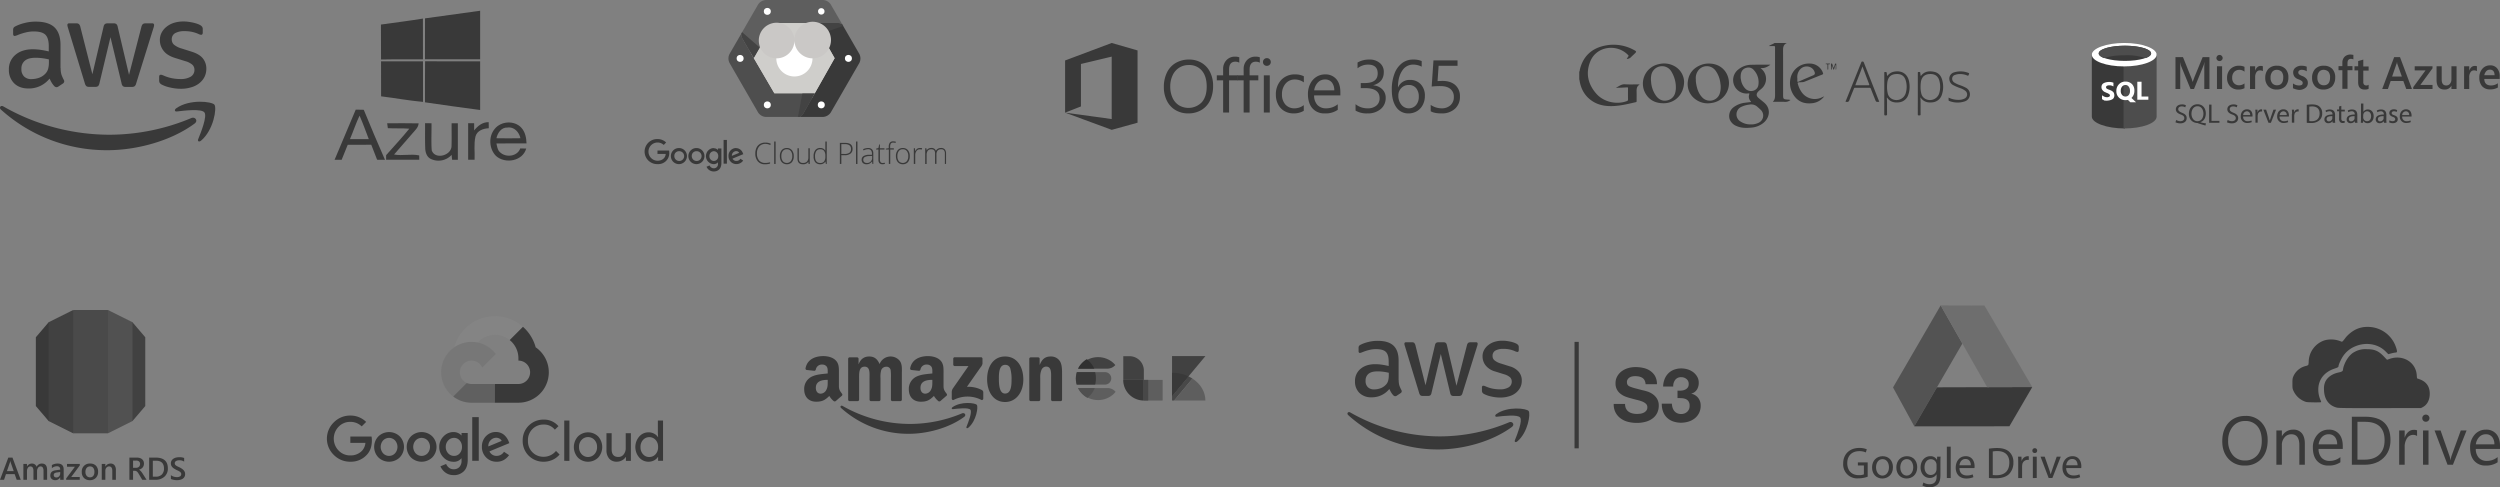 <svg xmlns="http://www.w3.org/2000/svg" xmlns:xlink="http://www.w3.org/1999/xlink" width="1628.966" height="317.499" viewBox="0 0 1628.966 317.499">
  <rect x="0" y="0" width="1628.966" height="317.499" fill="#808080" stroke="none"/>
  <defs>
    <clipPath id="clip-path">
      <ellipse id="Ellipse_306" data-name="Ellipse 306" cx="14.5" cy="14" rx="14.5" ry="14" transform="translate(-0.263 0.49)"/>
    </clipPath>
    <clipPath id="clip-path-3">
      <ellipse id="Ellipse_308" data-name="Ellipse 308" cx="14.5" cy="14" rx="14.5" ry="14" transform="translate(-0.263 0.49)" fill="#585858"/>
    </clipPath>
    <clipPath id="clip-path-4">
      <ellipse id="Ellipse_309" data-name="Ellipse 309" cx="14.5" cy="14" rx="14.5" ry="14" transform="translate(-0.263 0.49)" fill="#393939"/>
    </clipPath>
  </defs>
  <g id="management_cloud_service" data-name="management cloud service" transform="translate(-175 -168)">
    <g id="Amazon_Web_Services_Logo" transform="translate(175 182)">
      <path id="Path_3001" data-name="Path 3001" d="M47.823,31.558a14.113,14.113,0,0,0,.513,4.151,24.967,24.967,0,0,0,1.493,3.358,2.029,2.029,0,0,1,.327,1.073,1.847,1.847,0,0,1-.886,1.4L46.331,43.5a2.236,2.236,0,0,1-1.213.42,2.146,2.146,0,0,1-1.4-.653,14.43,14.43,0,0,1-1.679-2.192c-.466-.793-.933-1.679-1.446-2.752A17.231,17.231,0,0,1,26.88,44.759c-3.918,0-7.043-1.119-9.329-3.358A11.982,11.982,0,0,1,14.1,32.445a12.007,12.007,0,0,1,4.245-9.609C21.19,20.411,24.968,19.2,29.772,19.2a36.931,36.931,0,0,1,4.944.373c1.726.233,3.5.606,5.364,1.026v-3.4c0-3.545-.746-6.017-2.192-7.463-1.493-1.446-4.011-2.146-7.6-2.146a21.222,21.222,0,0,0-5.038.606A37.166,37.166,0,0,0,20.21,9.776a13.383,13.383,0,0,1-1.633.606,2.861,2.861,0,0,1-.746.14c-.653,0-.98-.466-.98-1.446V6.791a2.951,2.951,0,0,1,.327-1.633,3.493,3.493,0,0,1,1.306-.98,26.853,26.853,0,0,1,5.877-2.1,28.279,28.279,0,0,1,7.276-.886c5.551,0,9.609,1.259,12.221,3.778,2.565,2.519,3.871,6.344,3.871,11.474V31.558Zm-18.937,7.09a15.117,15.117,0,0,0,4.8-.84,10.394,10.394,0,0,0,4.431-2.985,7.4,7.4,0,0,0,1.586-2.985,16.745,16.745,0,0,0,.466-4.058V25.821a38.952,38.952,0,0,0-4.291-.793,35.146,35.146,0,0,0-4.385-.28c-3.125,0-5.411.606-6.95,1.866a6.5,6.5,0,0,0-2.286,5.364,6.511,6.511,0,0,0,1.726,4.944A6.468,6.468,0,0,0,28.886,38.648Zm37.455,5.038a2.6,2.6,0,0,1-1.772-.466,3.8,3.8,0,0,1-.98-1.819L52.628,5.345a8.171,8.171,0,0,1-.42-1.866,1.023,1.023,0,0,1,1.119-1.166H57.9a2.586,2.586,0,0,1,1.819.466A3.816,3.816,0,0,1,60.651,4.6l7.836,30.878L75.763,4.6a3.272,3.272,0,0,1,.886-1.819,3.209,3.209,0,0,1,1.866-.466h3.731a2.807,2.807,0,0,1,1.866.466A3.143,3.143,0,0,1,85,4.6l7.37,31.251L100.438,4.6a4,4,0,0,1,.933-1.819,3.043,3.043,0,0,1,1.819-.466h4.338a1.037,1.037,0,0,1,1.166,1.166,4.652,4.652,0,0,1-.093.746,6.637,6.637,0,0,1-.327,1.166L97.033,41.447a3.576,3.576,0,0,1-.98,1.819,2.984,2.984,0,0,1-1.772.466H90.269a2.807,2.807,0,0,1-1.866-.466,3.307,3.307,0,0,1-.886-1.866l-7.23-30.085L73.1,41.354a3.641,3.641,0,0,1-.886,1.866,2.891,2.891,0,0,1-1.866.466Zm59.937,1.259a30.867,30.867,0,0,1-7.183-.84,21.219,21.219,0,0,1-5.364-1.866,3.361,3.361,0,0,1-1.446-1.306,3.292,3.292,0,0,1-.28-1.306V37.249c0-.98.373-1.446,1.073-1.446a2.641,2.641,0,0,1,.84.14c.28.093.7.28,1.166.466a25.371,25.371,0,0,0,5.131,1.633,28.011,28.011,0,0,0,5.551.56,12.585,12.585,0,0,0,6.81-1.539A5.023,5.023,0,0,0,135,32.631a4.542,4.542,0,0,0-1.259-3.265,11.7,11.7,0,0,0-4.711-2.425l-6.763-2.1c-3.4-1.073-5.924-2.659-7.463-4.758a11.113,11.113,0,0,1-2.332-6.763,10.381,10.381,0,0,1,1.259-5.177,11.993,11.993,0,0,1,3.358-3.825,14.8,14.8,0,0,1,4.851-2.425,20.329,20.329,0,0,1,5.877-.793,23.416,23.416,0,0,1,3.125.187c1.073.14,2.052.327,3.032.513.933.233,1.819.466,2.659.746a10.18,10.18,0,0,1,1.959.84,4.034,4.034,0,0,1,1.4,1.166,2.514,2.514,0,0,1,.42,1.539V8.283c0,.98-.373,1.493-1.073,1.493a4.852,4.852,0,0,1-1.772-.56A21.339,21.339,0,0,0,128.611,7.4a12.039,12.039,0,0,0-6.2,1.306,4.5,4.5,0,0,0-2.192,4.151,4.4,4.4,0,0,0,1.4,3.312,13.933,13.933,0,0,0,5.131,2.565l6.623,2.1c3.358,1.073,5.784,2.565,7.23,4.478a10.555,10.555,0,0,1,2.146,6.53,11.991,11.991,0,0,1-1.213,5.411,12.544,12.544,0,0,1-3.4,4.1,15.035,15.035,0,0,1-5.177,2.612A22.18,22.18,0,0,1,126.278,44.945Z" transform="translate(-8.301 -1.1)" fill="#393939"/>
      <g id="Group_736" data-name="Group 736" transform="translate(0 52.284)">
        <path id="Path_3002" data-name="Path 3002" d="M128.461,130.6c-15.346,11.334-37.642,17.352-56.812,17.352A102.78,102.78,0,0,1,2.289,121.5c-1.446-1.306-.14-3.078,1.586-2.052a139.879,139.879,0,0,0,69.406,18.424,138.5,138.5,0,0,0,52.941-10.821C128.787,125.886,130.98,128.732,128.461,130.6Z" transform="translate(-1.668 -116.367)" fill="#393939" fill-rule="evenodd"/>
        <path id="Path_3003" data-name="Path 3003" d="M265.21,120.146c-1.959-2.519-12.967-1.213-17.958-.606-1.493.187-1.726-1.119-.373-2.1,8.769-6.157,23.182-4.385,24.861-2.332,1.679,2.1-.466,16.512-8.676,23.415-1.259,1.073-2.472.513-1.912-.886C263.018,133.019,267.169,122.618,265.21,120.146Z" transform="translate(-132.027 -113.192)" fill="#393939" fill-rule="evenodd"/>
      </g>
    </g>
    <g id="Group_723" data-name="Group 723" transform="translate(393 175)">
      <g id="Group_721" data-name="Group 721" transform="translate(30.214 0)">
        <path id="Path_2976" data-name="Path 2976" d="M278.292,191.807c11.983-1.678,23.931-3.321,35.914-4.964-.034,10.545,0,21.09,0,31.634H278.258c.034-8.867-.034-17.769.034-26.67" transform="translate(-249.568 -186.843)" fill="#393939"/>
        <path id="Path_2977" data-name="Path 2977" d="M194.458,205.646c9.107-1.3,18.248-2.4,27.355-3.9.068,8.867,0,17.7.034,26.567-9.107.068-18.214-.1-27.321.1-.069-7.6,0-15.2-.069-22.767" transform="translate(-194.458 -196.642)" fill="#393939"/>
        <path id="Path_2978" data-name="Path 2978" d="M194.615,283.143h27.321c.034,8.8,0,17.6.034,26.43-9.141-.822-18.214-2.533-27.321-3.629-.068-7.635-.068-15.2-.034-22.8" transform="translate(-194.546 -250.173)" fill="#393939"/>
        <path id="Path_2979" data-name="Path 2979" d="M278.258,309.782c.068-8.9-.068-17.837.068-26.739,11.949.069,23.931-.034,35.88.034v31.7c-12.017-1.541-24-3.287-35.948-5" transform="translate(-249.568 -250.108)" fill="#393939"/>
      </g>
      <g id="Group_722" data-name="Group 722" transform="translate(0 64.436)">
        <path id="Path_2980" data-name="Path 2980" d="M116.231,394.265H128.5c-1.956-5.133-3.814-10.316-6.014-15.3-2.347,4.938-4.058,10.218-6.258,15.3M120,375.051c1.76,0,3.471.049,5.231.1,4.5,10.9,9.045,21.806,13.837,32.611-1.711,0-3.423-.049-5.134-.049-1.271-3.276-2.542-6.5-3.814-9.778-5.134.049-10.219,0-15.352.049-1.32,3.276-2.64,6.5-3.96,9.778h-4.6c4.6-10.9,9.143-21.855,13.788-32.709" transform="translate(-106.208 -375.051)" fill="#393939"/>
        <path id="Path_2981" data-name="Path 2981" d="M364.2,404.322c2.4-2.983,5.476-5.525,9.534-5.427,0,1.32,0,2.64.049,3.96-3.52.147-7.627,1.516-8.654,5.329-1.174,4.987-.342,10.121-.587,15.205h-4.2c-.049-7.92-.049-15.89,0-23.81h3.911v4.743Z" transform="translate(-273.306 -390.73)" fill="#393939"/>
        <path id="Path_2982" data-name="Path 2982" d="M406.579,409.757c5.231.1,10.414.1,15.645,0-.831-3.911-4.107-7.676-8.507-6.943-3.961-.2-6.356,3.52-7.138,6.943m-1.125-6.063c4.107-5.183,12.908-5.721,17.406-.733,2.494,2.787,3.227,6.551,3.325,10.169-6.551.049-13.054-.049-19.606.049.489,1.956.635,4.2,2.249,5.623,3.814,3.814,11.343,2.933,13.3-2.4.978.049,2.934.049,3.862.1-2.3,8.263-13.787,10.17-19.7,4.791-4.547-4.6-4.987-12.663-.831-17.6" transform="translate(-301.118 -391.129)" fill="#393939"/>
        <path id="Path_2983" data-name="Path 2983" d="M205,400.948c6.845-.049,13.641-.1,20.486.049-.147,2.64-2.2,4.4-3.814,6.307-4.058,4.645-8.165,9.289-12.174,13.983,5.427,1.027,10.952-.587,16.379.587,0,.684.049,2.1.049,2.836h-21.61v-2.982c5.036-5.769,10.316-11.294,15.108-17.259-4.645-.391-9.338-.049-13.983-.342-.147-.734-.342-2.347-.44-3.178" transform="translate(-170.728 -392.05)" fill="#393939"/>
        <path id="Path_2984" data-name="Path 2984" d="M278.419,400.9c1.369,0,2.787,0,4.2.049.1,5.867-.293,11.783.147,17.65,2.2,6.307,12.908,3.374,12.908-2.933.147-4.889,0-9.827.049-14.717h4.058v23.81h-3.716c-.1-.782-.244-2.4-.342-3.227a11.6,11.6,0,0,1-13.445,2.689c-2.836-1.271-3.765-4.6-3.765-7.431-.2-5.329-.049-10.61-.1-15.89" transform="translate(-219.455 -392.05)" fill="#393939"/>
      </g>
    </g>
    <g id="Group_739" data-name="Group 739" transform="translate(595 168)">
      <g id="Group_737" data-name="Group 737" transform="translate(0 90.616)">
        <path id="Path_3004" data-name="Path 3004" d="M91.049,89.056a5.192,5.192,0,0,0-4.075,1.651,6.534,6.534,0,0,0-1.485,4.526,6.8,6.8,0,0,0,1.378,4.609,5,5,0,0,0,4,1.628,10.846,10.846,0,0,0,3.184-.44v.843a10.359,10.359,0,0,1-3.4.475,5.786,5.786,0,0,1-4.562-1.877,7.591,7.591,0,0,1-1.663-5.227,8.2,8.2,0,0,1,.784-3.718,5.75,5.75,0,0,1,2.269-2.459,6.748,6.748,0,0,1,3.469-.867,8.316,8.316,0,0,1,3.564.748l-.38.867a6.974,6.974,0,0,0-3.089-.76Z" transform="translate(-12.266 -85.916)" fill="#393939"/>
        <path id="Path_3005" data-name="Path 3005" d="M95.7,102.244H94.77V87.62H95.7Z" transform="translate(-10.319 -86.024)" fill="#393939"/>
        <path id="Path_3006" data-name="Path 3006" d="M106.933,96.455a5.785,5.785,0,0,1-1.188,3.908,4.182,4.182,0,0,1-3.35,1.4,4.336,4.336,0,0,1-2.376-.653,4.146,4.146,0,0,1-1.58-1.83,6.772,6.772,0,0,1-.546-2.8,5.75,5.75,0,0,1,1.188-3.9,4.182,4.182,0,0,1,3.326-1.4,4.1,4.1,0,0,1,3.3,1.414A5.809,5.809,0,0,1,106.933,96.455Zm-8.066,0a5.2,5.2,0,0,0,.927,3.291,3.493,3.493,0,0,0,5.239,0,5.2,5.2,0,0,0,.927-3.291,5.12,5.12,0,0,0-.939-3.279,3.184,3.184,0,0,0-2.625-1.188,3.136,3.136,0,0,0-2.614,1.188,5.191,5.191,0,0,0-.915,3.279Z" transform="translate(-9.735 -85.356)" fill="#393939"/>
        <path id="Path_3007" data-name="Path 3007" d="M108.429,91.33v6.617a3.231,3.231,0,0,0,.653,2.245,2.614,2.614,0,0,0,2.008.7,3.564,3.564,0,0,0,2.685-.927,4.312,4.312,0,0,0,.855-2.994V91.33h.927v10.217h-.784l-.166-1.414h0a3.837,3.837,0,0,1-3.564,1.6q-3.493,0-3.493-3.73V91.33Z" transform="translate(-7.917 -85.327)" fill="#393939"/>
        <path id="Path_3008" data-name="Path 3008" d="M120.681,91.825a4.241,4.241,0,0,1,1.913.4,3.814,3.814,0,0,1,1.449,1.378h0V87.62h.927v14.624h-.606l-.238-1.556h-.071a3.778,3.778,0,0,1-3.35,1.746,4,4,0,0,1-3.2-1.295,5.773,5.773,0,0,1-1.117-3.837,6.4,6.4,0,0,1,1.1-4.051A3.873,3.873,0,0,1,120.681,91.825Zm0,.843a2.887,2.887,0,0,0-2.519,1.188,5.821,5.821,0,0,0-.843,3.41q0,4.348,3.374,4.348a3.065,3.065,0,0,0,2.542-1.01,5.334,5.334,0,0,0,.808-3.314v-.154a5.69,5.69,0,0,0-.8-3.41,3.029,3.029,0,0,0-2.566-1.057Z" transform="translate(-6.258 -86.024)" fill="#393939"/>
        <path id="Path_3009" data-name="Path 3009" d="M139.07,92.3a3.659,3.659,0,0,1-1.354,3.053,6.082,6.082,0,0,1-3.837,1.057h-2.126v5.679h-.962V88.36h3.362Q139.07,88.36,139.07,92.3Zm-7.318,3.291h1.889A5.726,5.726,0,0,0,137,94.823a2.887,2.887,0,0,0,1.034-2.483,2.8,2.8,0,0,0-.974-2.376,4.895,4.895,0,0,0-3.029-.76h-2.281Z" transform="translate(-3.548 -85.885)" fill="#393939"/>
        <path id="Path_3010" data-name="Path 3010" d="M140.587,102.244h-.927V87.62h.927Z" transform="translate(-1.881 -86.024)" fill="#393939"/>
        <path id="Path_3011" data-name="Path 3011" d="M149.772,101.576l-.238-1.616h-.071a4.847,4.847,0,0,1-1.58,1.4,4.23,4.23,0,0,1-1.925.4,3.326,3.326,0,0,1-2.376-.772,2.756,2.756,0,0,1-.832-2.138,2.637,2.637,0,0,1,1.188-2.376A6.783,6.783,0,0,1,147.5,95.6h1.948v-.677a3.469,3.469,0,0,0-.594-2.2,2.293,2.293,0,0,0-1.913-.748,6.38,6.38,0,0,0-2.946.8l-.345-.808a7.781,7.781,0,0,1,3.326-.784,3.314,3.314,0,0,1,2.519.879,3.837,3.837,0,0,1,.832,2.732v6.8Zm-3.766-.653a3.255,3.255,0,0,0,3.564-3.564v-1.01l-1.782.071a6.76,6.76,0,0,0-3.065.677,1.937,1.937,0,0,0-.915,1.77,1.9,1.9,0,0,0,.582,1.485A2.376,2.376,0,0,0,146.006,100.923Z" transform="translate(-1.301 -85.357)" fill="#393939"/>
        <path id="Path_3012" data-name="Path 3012" d="M154.838,101.3a6.986,6.986,0,0,0,1.544-.154v.748a4.93,4.93,0,0,1-1.556.226,2.542,2.542,0,0,1-2-.725,3.362,3.362,0,0,1-.641-2.281V92.521H150.68v-.546l1.509-.428.475-2.317h.475V91.7h2.994v.82h-2.994v6.463a2.946,2.946,0,0,0,.416,1.734A1.5,1.5,0,0,0,154.838,101.3Z" transform="translate(0.191 -85.722)" fill="#393939"/>
        <path id="Path_3013" data-name="Path 3013" d="M161.263,92.842h-2.376v9.409h-.927V92.842H156V92.3l1.9-.345v-.784a4.455,4.455,0,0,1,.689-2.756,2.709,2.709,0,0,1,2.257-.879,5.94,5.94,0,0,1,1.687.249l-.214.808a4.99,4.99,0,0,0-1.5-.238,1.758,1.758,0,0,0-1.544.642,3.706,3.706,0,0,0-.451,2.091v.95H161.2Z" transform="translate(1.191 -86.043)" fill="#393939"/>
        <path id="Path_3014" data-name="Path 3014" d="M170.559,96.455a5.785,5.785,0,0,1-1.188,3.908,4.182,4.182,0,0,1-3.35,1.4,4.336,4.336,0,0,1-2.376-.653,4.146,4.146,0,0,1-1.556-1.83,6.771,6.771,0,0,1-.546-2.8,5.75,5.75,0,0,1,1.188-3.9,4.182,4.182,0,0,1,3.326-1.4,4.1,4.1,0,0,1,3.3,1.414A5.809,5.809,0,0,1,170.559,96.455Zm-8.066,0a5.2,5.2,0,0,0,.927,3.291,3.493,3.493,0,0,0,5.239,0,5.2,5.2,0,0,0,.927-3.291,5.12,5.12,0,0,0-.938-3.279,3.184,3.184,0,0,0-2.625-1.188,3.136,3.136,0,0,0-2.614,1.188,5.192,5.192,0,0,0-.915,3.279Z" transform="translate(2.23 -85.356)" fill="#393939"/>
        <path id="Path_3015" data-name="Path 3015" d="M175.365,91.16a8.007,8.007,0,0,1,1.39.131l-.178.891a5.453,5.453,0,0,0-1.331-.154,2.578,2.578,0,0,0-2.138,1.1,4.526,4.526,0,0,0-.832,2.8v5.643h-.927V91.362h.772l.1,1.841h.071a4.336,4.336,0,0,1,1.342-1.58,3.148,3.148,0,0,1,1.734-.463Z" transform="translate(4.076 -85.359)" fill="#393939"/>
        <path id="Path_3016" data-name="Path 3016" d="M190.418,101.582v-6.7a3.338,3.338,0,0,0-.582-2.186,2.222,2.222,0,0,0-1.782-.689,2.911,2.911,0,0,0-2.376.867,4.075,4.075,0,0,0-.748,2.721v5.94h-.915V94.6q0-2.59-2.376-2.59a2.792,2.792,0,0,0-2.376.939,4.871,4.871,0,0,0-.737,2.994v5.643H177.6V91.366h.772l.2,1.4h0a2.934,2.934,0,0,1,1.188-1.188,3.564,3.564,0,0,1,1.723-.416,2.934,2.934,0,0,1,3.1,1.818h0a3.469,3.469,0,0,1,1.342-1.342,3.861,3.861,0,0,1,1.913-.475,3.279,3.279,0,0,1,2.507.891,4.063,4.063,0,0,1,.832,2.839v6.688Z" transform="translate(5.251 -85.363)" fill="#393939"/>
        <path id="Path_3017" data-name="Path 3017" d="M39.634,93.729H32.09v2.222h5.37c-.261,3.113-2.851,4.443-5.3,4.443a5.94,5.94,0,1,1,0-11.88,5.762,5.762,0,0,1,4,1.6L37.721,88.5a7.9,7.9,0,0,0-5.631-2.222,8.161,8.161,0,1,0,.119,16.311,7.128,7.128,0,0,0,7.567-7.413,6.652,6.652,0,0,0-.131-1.473Z" transform="translate(-23.683 -86.277)" fill="#393939"/>
        <path id="Path_3018" data-name="Path 3018" d="M43.315,91.2a5.239,5.239,0,1,0,5.263,5.263A5.18,5.18,0,0,0,43.315,91.2Zm0,2.055a3.2,3.2,0,1,1-2.958,3.172,3.017,3.017,0,0,1,3.006-3.172Z" transform="translate(-20.973 -85.351)" fill="#393939"/>
        <path id="Path_3019" data-name="Path 3019" d="M52.915,91.2a5.239,5.239,0,1,0,5.263,5.263A5.18,5.18,0,0,0,52.915,91.2Zm0,2.055a3.2,3.2,0,1,1-3.006,3.172,3.017,3.017,0,0,1,3.006-3.172Z" transform="translate(-19.168 -85.351)" fill="#393939"/>
        <path id="Path_3020" data-name="Path 3020" d="M62.341,91.2a5.251,5.251,0,0,0,0,10.49,3.469,3.469,0,0,0,2.827-1.224V101.5a2.625,2.625,0,0,1-2.756,2.887,2.911,2.911,0,0,1-2.685-1.865l-2.02.843a5.049,5.049,0,0,0,4.752,3.089c2.8,0,4.942-1.77,4.942-5.465v-9.5H65.169v1.022a3.706,3.706,0,0,0-2.827-1.188Zm.2,2.055a2.97,2.97,0,0,1,2.8,3.2,2.934,2.934,0,0,1-2.827,3.172,2.982,2.982,0,0,1-2.9-3.16,3.017,3.017,0,0,1,2.934-3.219Z" transform="translate(-17.356 -85.351)" fill="#393939"/>
        <path id="Path_3021" data-name="Path 3021" d="M74.626,91.19a4.954,4.954,0,0,0-4.895,5.239,5.073,5.073,0,0,0,5.144,5.227,5.322,5.322,0,0,0,4.4-2.3l-1.818-1.188a2.934,2.934,0,0,1-2.566,1.449,2.7,2.7,0,0,1-2.566-1.521l7.033-2.922-.368-.855a4.752,4.752,0,0,0-4.36-3.077Zm.1,2.02a2.091,2.091,0,0,1,1.936,1.117l-4.752,1.96A2.911,2.911,0,0,1,74.661,93.2Z" transform="translate(-15.028 -85.353)" fill="#393939"/>
        <rect id="Rectangle_247" data-name="Rectangle 247" width="2.15" height="15.456" transform="translate(51.484 0.562)" fill="#393939"/>
      </g>
      <g id="Group_738" data-name="Group 738" transform="translate(54.647 0)">
        <path id="Path_3022" data-name="Path 3022" d="M95.721,72.206,80.61,46.023,95.721,19.84h30.234l15.111,26.183L125.955,72.206Z" transform="translate(-68.369 -8.15)" fill="#cfcecb"/>
        <path id="Path_3023" data-name="Path 3023" d="M100.224,67.322,86.788,44.346l-7.342-12.6a6.2,6.2,0,0,1-.677-3.421L71,41.732a6.474,6.474,0,0,0,0,5.833L89.627,79.831a6.474,6.474,0,0,0,5.049,2.922h22.168a5.94,5.94,0,0,0,2.115-2.02l7.591-13.412Z" transform="translate(-70.306 -6.556)" fill="#4e4e4e"/>
        <path id="Path_3024" data-name="Path 3024" d="M145.058,44.714,126.43,12.46,134,25.563Z" transform="translate(-59.755 -9.538)" fill="#dd462f"/>
        <path id="Path_3025" data-name="Path 3025" d="M148.244,42.793l-11.06-19.15a6.059,6.059,0,0,0-3.041-.962H119.15l12.961,22.845L119.186,68.382l-7.591,13.412a5.94,5.94,0,0,1-2.115,2.02h15.087a6.475,6.475,0,0,0,5.049-2.922l7.413-12.83,11.215-19.435a6.474,6.474,0,0,0,0-5.833Z" transform="translate(-62.942 -7.616)" fill="#393939"/>
        <path id="Path_3026" data-name="Path 3026" d="M135.648,12.922A6.474,6.474,0,0,0,130.6,10H93.344A6.475,6.475,0,0,0,88.3,12.922L77.413,31.776a6.2,6.2,0,0,0,.7,3.41L85.48,47.778,98.607,25.064h41.579a6.059,6.059,0,0,1,3.041.962Z" transform="translate(-68.974 -10)" fill="#5e5e5e"/>
        <path id="Path_3027" data-name="Path 3027" d="M84.18,45.406,97.616,68.382h26.326l12.937-22.857L123.906,22.68H97.331Z" transform="translate(-67.698 -7.616)" fill="#cfcecb"/>
        <path id="Path_3028" data-name="Path 3028" d="M77.878,27.63l-.475.82a6.2,6.2,0,0,0,.713,3.421l7.365,12.593,3.92-6.772Z" transform="translate(-68.975 -6.686)" fill="#434343"/>
        <path id="Path_3029" data-name="Path 3029" d="M136.151,24.5l-.5-.855a6.059,6.059,0,0,0-3.041-.962H117.63l3.9,6.878Z" transform="translate(-61.41 -7.616)" fill="#434343"/>
        <path id="Path_3030" data-name="Path 3030" d="M108.42,76.582h1.295a5.94,5.94,0,0,0,2.115-2.02l7.591-13.412h-8.078Z" transform="translate(-63.141 -0.385)" fill="#393939" opacity="0.5"/>
        <path id="Path_3031" data-name="Path 3031" d="M108.345,55.67A11.785,11.785,0,1,1,120.13,43.861,11.785,11.785,0,0,1,108.345,55.67Z" transform="translate(-65.37 -5.846)" fill="#fff"/>
        <path id="Path_3032" data-name="Path 3032" d="M108.371,32.308a11.6,11.6,0,1,1,0-.036m0-.333a11.918,11.918,0,1,1,0,.071Z" transform="translate(-65.397 -5.876)" fill="#cac8c6"/>
        <circle id="Ellipse_300" data-name="Ellipse 300" cx="2.269" cy="2.269" r="2.269" transform="translate(23.064 5.144)" fill="#fff"/>
        <circle id="Ellipse_301" data-name="Ellipse 301" cx="2.103" cy="2.103" r="2.103" transform="translate(58.383 5.31)" fill="#fff"/>
        <circle id="Ellipse_302" data-name="Ellipse 302" cx="2.269" cy="2.269" r="2.269" transform="translate(23.064 66.076)" fill="#fff"/>
        <circle id="Ellipse_303" data-name="Ellipse 303" cx="2.269" cy="2.269" r="2.269" transform="translate(58.216 66.076)" fill="#fff"/>
        <circle id="Ellipse_304" data-name="Ellipse 304" cx="2.269" cy="2.269" r="2.269" transform="translate(75.905 35.782)" fill="#fff"/>
        <circle id="Ellipse_305" data-name="Ellipse 305" cx="2.269" cy="2.269" r="2.269" transform="translate(5.339 35.782)" fill="#fff"/>
      </g>
    </g>
    <g id="office-365" transform="translate(869 196)">
      <path id="Path_3033" data-name="Path 3033" d="M172.577,38.459a21.575,21.575,0,0,1-1.974,9.5,14.438,14.438,0,0,1-5.682,6.283,16.387,16.387,0,0,1-8.531,2.2A16.025,16.025,0,0,1,148.1,54.3a14.391,14.391,0,0,1-5.62-6.084,19.534,19.534,0,0,1-1.99-8.932,21.2,21.2,0,0,1,2.013-9.467,14.437,14.437,0,0,1,5.773-6.282,16.994,16.994,0,0,1,8.708-2.19,15.45,15.45,0,0,1,8.108,2.154,14.421,14.421,0,0,1,5.536,6.058,19.626,19.626,0,0,1,1.952,8.9m-4.164.521q0-6.628-3.1-10.342a10.647,10.647,0,0,0-8.638-3.715,11.335,11.335,0,0,0-6.237,1.763,11.6,11.6,0,0,0-4.273,5.006,16.929,16.929,0,0,0-1.514,7.241,17.252,17.252,0,0,0,1.457,7.255,11.263,11.263,0,0,0,4.152,4.923,12.1,12.1,0,0,0,14.959-1.952q3.2-3.695,3.195-10.179m21.227-15.6a5.152,5.152,0,0,0-2.581-.639q-4.07,0-4.07,5.138v3.737h5.68v3.288h-5.68V55.853h-3.882V34.908h-4.118V31.62h4.118V27.692a8.255,8.255,0,0,1,2.177-5.964,7.341,7.341,0,0,1,5.54-2.273,7.57,7.57,0,0,1,2.816.428v3.5Z" transform="translate(-76.14 -10.544)" fill="#393939"/>
      <path id="Path_3034" data-name="Path 3034" d="M126.876,12.84a5.147,5.147,0,0,0-2.58-.639q-4.07,0-4.07,5.138v3.737h5.68v3.288h-5.68V45.309h-3.883V24.364h-4.118V21.076h4.118V17.148a8.25,8.25,0,0,1,2.178-5.964,7.338,7.338,0,0,1,5.539-2.273,7.56,7.56,0,0,1,2.816.428v3.5Zm7.157-.45a2.387,2.387,0,0,1-.757,1.809,2.637,2.637,0,0,1-3.6.024,2.42,2.42,0,0,1-.734-1.834,2.441,2.441,0,0,1,.721-1.762,2.41,2.41,0,0,1,1.811-.746,2.468,2.468,0,0,1,1.822.733,2.412,2.412,0,0,1,.734,1.776m-.662,32.916h-3.883V21.073h3.883Zm22.151-1.11a12.6,12.6,0,0,1-6.651,1.7,11.7,11.7,0,0,1-5.952-1.525,10.539,10.539,0,0,1-4.106-4.322,13.25,13.25,0,0,1-1.466-6.269,13.5,13.5,0,0,1,3.442-9.658,12.033,12.033,0,0,1,9.171-3.645,12.272,12.272,0,0,1,5.61,1.232v3.975a9.946,9.946,0,0,0-5.774-1.892,7.759,7.759,0,0,0-6.117,2.686,10.148,10.148,0,0,0-2.357,6.947,9.583,9.583,0,0,0,2.238,6.7,7.7,7.7,0,0,0,6,2.459,9.786,9.786,0,0,0,5.964-2.083V44.2Zm23.847-10.034h-17.11a9.041,9.041,0,0,0,2.167,6.26,7.564,7.564,0,0,0,5.736,2.164,11.892,11.892,0,0,0,7.505-2.65V43.56A13.856,13.856,0,0,1,169.24,45.9a10.162,10.162,0,0,1-8.1-3.349q-2.909-3.347-2.911-9.266a14.709,14.709,0,0,1,1.458-6.566,11.131,11.131,0,0,1,4.01-4.6,10.344,10.344,0,0,1,5.679-1.635,9.175,9.175,0,0,1,7.349,3.067q2.641,3.061,2.64,8.578v2.035Zm-3.974-3.29a8.028,8.028,0,0,0-1.623-5.22,5.493,5.493,0,0,0-4.436-1.858,6.252,6.252,0,0,0-4.615,1.94,9.042,9.042,0,0,0-2.413,5.136h13.086ZM208.9,35.7a9.245,9.245,0,0,1-3.289,7.4,12.858,12.858,0,0,1-8.638,2.8,14.122,14.122,0,0,1-7.717-1.845V39.889a12.38,12.38,0,0,0,7.856,2.7,8.626,8.626,0,0,0,5.693-1.763,5.873,5.873,0,0,0,2.12-4.769q0-6.647-9.467-6.649h-2.816V26.114h2.673q8.376,0,8.378-6.248,0-5.774-6.391-5.773a10.877,10.877,0,0,0-6.743,2.413V12.744a14.745,14.745,0,0,1,7.714-1.941,10.031,10.031,0,0,1,6.8,2.237,7.365,7.365,0,0,1,2.589,5.856q0,6.7-6.768,8.616v.093a9.39,9.39,0,0,1,5.8,2.6,7.453,7.453,0,0,1,2.2,5.49m25.534-1.158a12.333,12.333,0,0,1-1.384,5.844,10.05,10.05,0,0,1-3.824,4.07A10.5,10.5,0,0,1,223.76,45.9a9.264,9.264,0,0,1-7.988-4.094q-2.9-4.092-2.9-11.432a28.5,28.5,0,0,1,1.717-10.28,15.326,15.326,0,0,1,4.861-6.874,11.6,11.6,0,0,1,7.266-2.415,13.74,13.74,0,0,1,5.635.971v3.669a11.96,11.96,0,0,0-5.539-1.349,8.307,8.307,0,0,0-7.206,4.036q-2.712,4.034-2.711,10.755h.1a8,8,0,0,1,7.739-4.805,9.13,9.13,0,0,1,7.054,2.876,10.731,10.731,0,0,1,2.65,7.583m-3.975.5a8.429,8.429,0,0,0-1.739-5.61,6.023,6.023,0,0,0-4.864-2.055,6.4,6.4,0,0,0-4.781,2,6.685,6.685,0,0,0-1.938,4.838,9.228,9.228,0,0,0,1.927,5.974,6.241,6.241,0,0,0,9.586.308,8.051,8.051,0,0,0,1.809-5.454m26.814-.1A10.281,10.281,0,0,1,254,42.9a12.449,12.449,0,0,1-8.746,3q-4.735,0-7.027-1.418V40.362a12.89,12.89,0,0,0,7.074,2.226,8.256,8.256,0,0,0,5.8-2.013,6.943,6.943,0,0,0,2.2-5.392,6.451,6.451,0,0,0-2.224-5.2q-2.226-1.88-6.46-1.88a49.644,49.644,0,0,0-5.752.281l1.158-17.015H255.71v3.5h-12.33l-.686,9.963,3.124-.12q5.3,0,8.378,2.677a9.47,9.47,0,0,1,3.077,7.549M47.223,51.895l-.005,0V4.862L30.368,0,.076,11.374,0,11.389,0,45.395l10.337-4.046V13.681L30.368,8.893l0,40.679L.021,45.395,30.365,56.6v.012l16.853-4.664v-.054Z" fill="#393939"/>
    </g>
    <g id="google-apps" transform="translate(1204 196)">
      <path id="Path_3035" data-name="Path 3035" d="M.017,19.1C.017,13.1.029,7.108,0,1.113,0,.484.123.36.751.361Q63.985.389,127.219.378c-1.073.806-2.438,1.092-3.656,1.992h2.744c1.277,0,1.277,0,1.277,1.233,0,9.942-.014,19.884.012,29.826.006,1.85.118,3.686-1.362,5.122-.011.01.013.055.043.163,2.687,0,5.4-.075,8.105.032a5.231,5.231,0,0,0,3.264-1.236,8.487,8.487,0,0,0-1.984-.255c-2.613-.211-2.831-.447-2.831-3.059,0-9.757.032-19.517-.026-29.275-.012-2.061.49-3.667,2.487-4.544Q195.35.378,255.4.364c.645,0,.871.075.871.816q-.041,26.93,0,53.862c0,.692-.179.784-.811.784Q128.147,55.8.833,55.83c-.7,0-.838-.178-.836-.85Q.033,39.61.014,24.241c.23.138.153.377.185.576C1.114,30.456,3.7,35.072,8.545,38.253c3.982,2.615,8.461,3.371,13.133,3.237,5.2-.15,10.209-1.407,15.236-2.575.52-.121.469-.473.469-.839,0-2.019.039-4.038-.012-6.055-.044-1.742.107-3.36,1.764-4.4.054-.034.062-.141.123-.289-3.206,0-6.357.15-9.487-.048-2.451-.154-4.035,1.432-5.989,2.3,2.452-.036,4.877-.138,7.3-.3.58-.039.712.109.7.67-.031,2.386-.037,4.772,0,7.155a.987.987,0,0,1-.769,1.114c-6.6,2.518-15.065.619-19.8-4.708C5.7,27.3,4.052,20.11,7.226,12.337,11.372,2.183,24.759.775,31.906,8.276a.564.564,0,0,1,.059.856c-.341.495-.636,1.021-1.02,1.644a4.1,4.1,0,0,0,2.812-1.188c.6-.685,1.32-1.271,1.98-1.906,1.773-1.71,1.8-1.761-.384-2.908a27.438,27.438,0,0,0-18.672-2.68C8.216,3.829,2.663,8.882.473,17.388.326,17.96.41,18.595.017,19.1Zm124.491-4.523a1.3,1.3,0,0,0-.264-.064c-4.006.007-8.015-.056-12.019.05a13.351,13.351,0,0,0-8.406,2.942,8.966,8.966,0,0,0-.824,13.37,9.053,9.053,0,0,0,7.183,2.35c.607-.039.817.017.567.712a4.329,4.329,0,0,0,.65,4c.189.287.546.5.519.906-1.292.15-2.567.262-3.83.45a15.245,15.245,0,0,0-7.5,2.938,7.1,7.1,0,0,0-2.55,7.842,7.778,7.778,0,0,0,4.594,4.466c3.113,1.358,6.393,1.255,9.655.972a14.19,14.19,0,0,0,7.438-2.834c4.244-3.208,5.658-9.411.611-13.6-1.129-.937-2.279-1.849-3.407-2.785-1.627-1.349-1.727-2.778-.258-4.3.591-.612,1.287-1.123,1.93-1.688a8.479,8.479,0,0,0,.564-12.657c-.326-.342-.683-.652-1.027-.978,2.494.368,4.457-.7,6.373-2.086Zm-39.9-.8a13.151,13.151,0,0,0-4.859.765C74.7,16.374,71.5,19.878,70.8,25.251A12.187,12.187,0,0,0,75.84,37.138,13.371,13.371,0,0,0,86.2,39.468,13.018,13.018,0,0,0,97.4,24.462c-1.046-6.471-6.189-10.685-12.794-10.686ZM68.333,25.534A12.089,12.089,0,0,0,61.6,15.223a13.848,13.848,0,0,0-9.715-1.072,12.958,12.958,0,0,0-8.9,18.766c2.63,4.85,6.929,6.813,12.316,6.717C62.526,39.506,68.3,33.738,68.333,25.534Zm91.295,9.609c-.705.307-1.2.526-1.692.734A10.423,10.423,0,0,1,144.6,31.913a16.292,16.292,0,0,1-2.2-5.1c-.175-.664.034-.712.6-.781,1.269-.154,2.593.048,3.806-.433,3.856-1.531,7.69-3.116,11.547-4.643.612-.242.656-.5.46-1.073a9.04,9.04,0,0,0-8.618-6.1,12.206,12.206,0,0,0-12.749,10.907A14.221,14.221,0,0,0,141.1,36.1c3.022,3.292,6.921,4.007,11.168,3.457a11.219,11.219,0,0,0,7.365-4.415ZM200.74,21.9a4.694,4.694,0,0,1-.313-1.781c-.022-.721-.388-.855-1.047-.857-.8,0-.6.516-.6.927q-.009,13.25-.018,26.5c0,.656.12.936.844.886.6-.041,1.012.007.993-.844-.06-2.658-.012-5.318-.029-7.978-.007-.924-.083-1.847-.128-2.771.227.011.266.088.315.16,1.91,2.724,4.694,3.276,7.717,2.894a7.118,7.118,0,0,0,5.983-5.026,16.013,16.013,0,0,0,.659-7.411c-.617-5.728-4.629-8.673-10.171-7.494A6.891,6.891,0,0,0,200.74,21.9Zm21.53,13.953a2.527,2.527,0,0,1,.31.271c1.932,2.758,4.744,3.315,7.8,2.9a7.122,7.122,0,0,0,6-5.247,15.926,15.926,0,0,0,.307-8.588c-.649-2.989-2.207-5.316-5.332-6.007-3.257-.721-6.352-.4-8.615,2.518-.042.056-.147.064-.273.115-.084-.674-.189-1.307-.236-1.944-.058-.781-.624-.547-1.072-.594-.572-.059-.545.307-.545.7q.006,13.434-.014,26.867c0,.776.393.724.909.718.5-.006.938.081.926-.709-.044-2.781-.008-5.562-.024-8.344-.008-.84-.09-1.679-.144-2.658ZM195.432,38.7a1.03,1.03,0,0,0-.012-.235q-5.006-12.736-10-25.473c-.164-.417-.4-.5-.816-.543-.643-.066-.75.354-.922.787q-4.821,12.023-9.645,24.043a4.193,4.193,0,0,0-.484,1.468,3.7,3.7,0,0,1,.6,0c1.028.183,1.55-.221,1.913-1.236.886-2.467,1.931-4.878,2.878-7.325a.834.834,0,0,1,.927-.634q4.586.039,9.171,0a.883.883,0,0,1,.992.67c.879,2.311,1.814,4.6,2.724,6.9C193.436,38.836,193.433,38.837,195.432,38.7Zm45.22-2.748c0,.585.033,1.015-.009,1.438a.7.7,0,0,0,.563.8,14.709,14.709,0,0,0,10.225.15,4.812,4.812,0,0,0,.5-8.808,24.774,24.774,0,0,0-3.686-1.614,17.256,17.256,0,0,1-3.9-1.806,2.93,2.93,0,0,1-1.313-2.933,2.468,2.468,0,0,1,1.8-2,8.572,8.572,0,0,1,1.584-.433,11.761,11.761,0,0,1,6.455.836c.86.337.794-.359,1.007-.758.2-.367.36-.724-.23-.935a14.007,14.007,0,0,0-9.34-.395,4.246,4.246,0,0,0-3.115,4.87,4.559,4.559,0,0,0,2.619,3.534,27.345,27.345,0,0,0,4.291,1.832,11.587,11.587,0,0,1,3.33,1.7,2.984,2.984,0,0,1-.549,5.243,8.251,8.251,0,0,1-3.466.751,14.392,14.392,0,0,1-6.773-1.477ZM167.109,17.791c.429-.2.371-.466.373-.693.006-.885.014-1.769-.006-2.654-.006-.236.155-.576-.268-.664-.469-.1-.551.246-.665.565a8.564,8.564,0,0,1-.843,2.217c-.262-.816-.464-1.478-.688-2.132-.112-.326-.149-.768-.686-.647-.465.1-.262.489-.27.75q-.044,1.143,0,2.287c.012.3-.2.837.221.852.467.017.217-.521.263-.813a5.2,5.2,0,0,1,.2-1.753c.264.834.459,1.463.662,2.09.071.221.082.539.407.513.245-.02.273-.286.336-.49.246-.8.5-1.6.748-2.4l.219.023v2.948Zm-5.061-4.018c-.336,0-.673-.008-1.008,0-.166.006-.418-.072-.428.195s.233.258.4.234c.657-.09.763.263.739.81-.03.733-.01,1.468-.006,2.2,0,.207-.044.495.254.495s.252-.289.253-.5q.007-1.192,0-2.385c0-.322,0-.608.456-.626.236-.009.678.159.66-.235-.015-.373-.444-.149-.685-.191a3.752,3.752,0,0,0-.642-.007Z" transform="translate(0.003 -0.361)" fill="none"/>
      <path id="Path_3036" data-name="Path 3036" d="M.033,20.018c.393-.506.31-1.141.457-1.713C2.679,9.8,8.232,4.746,16.7,3.011A27.427,27.427,0,0,1,35.368,5.693c2.184,1.147,2.159,1.2.384,2.908-.66.636-1.376,1.221-1.98,1.906A4.106,4.106,0,0,1,30.96,11.7c.383-.623.679-1.149,1.02-1.644a.565.565,0,0,0-.059-.856C24.774,1.692,11.387,3.1,7.24,13.254c-3.174,7.773-1.524,14.962,4,21.178,4.731,5.327,13.193,7.225,19.8,4.708a.987.987,0,0,0,.769-1.114c-.041-2.385-.034-4.77,0-7.155.008-.561-.125-.709-.7-.67-2.421.159-4.846.261-7.3.3,1.954-.868,3.538-2.454,5.99-2.3,3.13.2,6.281.048,9.487.048-.06.148-.069.255-.123.289-1.656,1.043-1.808,2.661-1.764,4.4.052,2.017.012,4.036.012,6.055,0,.366.052.717-.469.839C31.9,41,26.889,42.256,21.693,42.407c-4.672.134-9.151-.622-13.133-3.237C3.72,35.989,1.13,31.373.218,25.733c-.032-.2.044-.439-.185-.576V20.018Z" transform="translate(-0.013 -1.278)" fill="#393939"/>
      <path id="Path_3037" data-name="Path 3037" d="M234.5.392c-2,.877-2.5,2.483-2.487,4.544.057,9.758.025,19.517.025,29.275,0,2.612.217,2.847,2.831,3.059a8.487,8.487,0,0,1,1.984.255,5.234,5.234,0,0,1-3.264,1.236c-2.705-.106-5.419-.032-8.105-.032-.029-.108-.053-.153-.043-.163,1.48-1.437,1.368-3.272,1.362-5.122-.027-9.942-.012-19.884-.012-29.826,0-1.233,0-1.233-1.277-1.233h-2.744c1.217-.9,2.584-1.186,3.657-1.992H234.5Z" transform="translate(-99.2 -0.375)" fill="#393939"/>
      <path id="Path_3038" data-name="Path 3038" d="M202.925,25.929c-1.915,1.384-3.878,2.454-6.373,2.085.343.325.7.636,1.027.978a8.478,8.478,0,0,1-.564,12.657c-.643.565-1.339,1.075-1.93,1.688-1.469,1.526-1.369,2.956.258,4.305,1.128.936,2.278,1.847,3.407,2.785,5.048,4.192,3.634,10.394-.612,13.6a14.18,14.18,0,0,1-7.437,2.835c-3.261.283-6.542.386-9.655-.972a7.774,7.774,0,0,1-4.594-4.465A7.1,7.1,0,0,1,179,53.583a15.267,15.267,0,0,1,7.5-2.938c1.263-.188,2.538-.3,3.83-.45.028-.405-.329-.618-.519-.9a4.329,4.329,0,0,1-.65-4c.249-.693.039-.751-.568-.712a8.76,8.76,0,0,1-6.359-15.719,13.349,13.349,0,0,1,8.406-2.942c4-.106,8.012-.043,12.019-.05a1.4,1.4,0,0,1,.264.065ZM190.18,64.783a11.1,11.1,0,0,0,5.288-1.166,5.151,5.151,0,0,0,1.5-8.039,26.512,26.512,0,0,0-2.158-1.976,6.026,6.026,0,0,0-5.671-1.7,15.536,15.536,0,0,0-5.565,1.676,5.4,5.4,0,0,0-.47,9.038,11.765,11.765,0,0,0,7.076,2.169Zm-6.57-31.178a6.872,6.872,0,0,0,.194,1.985,10.391,10.391,0,0,0,3.217,6.219c2.94,2.486,7.557,1.011,8.124-2.654a11.565,11.565,0,0,0-2.864-9.682,4.585,4.585,0,0,0-4.593-1.66C184.972,28.389,183.609,30.311,183.61,33.605Z" transform="translate(-78.414 -11.713)" fill="#393939"/>
      <path id="Path_3039" data-name="Path 3039" d="M141.348,24.542c6.6,0,11.748,4.215,12.794,10.685a13.017,13.017,0,0,1-11.208,15A13.374,13.374,0,0,1,132.578,47.9a12.188,12.188,0,0,1-5.044-11.887c.7-5.373,3.906-8.877,8.955-10.71A13.157,13.157,0,0,1,141.348,24.542Zm-8.623,10.225a13.145,13.145,0,0,0,.2,2.842c.541,3.237,1.505,6.31,3.781,8.785a6.805,6.805,0,0,0,11.669-2.559,13.993,13.993,0,0,0,.341-6.345,17.013,17.013,0,0,0-3.294-8.514,6.99,6.99,0,0,0-10.631-.531,8.146,8.146,0,0,0-2.07,6.323Z" transform="translate(-56.735 -11.127)" fill="#393939"/>
      <path id="Path_3040" data-name="Path 3040" d="M101.608,36.278c-.033,8.2-5.807,13.971-13.033,14.1-5.387.1-9.685-1.867-12.316-6.717a12.958,12.958,0,0,1,8.9-18.766,13.848,13.848,0,0,1,9.715,1.072A12.09,12.09,0,0,1,101.608,36.278ZM96.25,40.1a19.718,19.718,0,0,0-3.012-10.5A6.982,6.982,0,0,0,85.727,26.4a7.157,7.157,0,0,0-5.575,6.089,14.372,14.372,0,0,0-.048,3.931,17.759,17.759,0,0,0,3.343,9.266c1.779,2.288,4.093,3.481,7.055,2.863a6.728,6.728,0,0,0,5.326-5.1A12.248,12.248,0,0,0,96.25,40.1Z" transform="translate(-33.272 -11.105)" fill="#393939"/>
      <path id="Path_3041" data-name="Path 3041" d="M269.911,45.91a11.22,11.22,0,0,1-7.363,4.415c-4.248.549-8.147-.166-11.169-3.457a14.219,14.219,0,0,1-3.65-11.417,12.206,12.206,0,0,1,12.749-10.907,9.04,9.04,0,0,1,8.618,6.1c.2.576.151.831-.46,1.073-3.857,1.526-7.691,3.112-11.547,4.643-1.214.481-2.537.28-3.806.433-.565.069-.774.117-.6.781a16.28,16.28,0,0,0,2.2,5.1,10.422,10.422,0,0,0,13.337,3.966c.5-.207.986-.428,1.691-.736ZM252.4,34.175c0,.519.009,1.038,0,1.557-.014.67.112.917.875.576,3.116-1.4,6.264-2.721,9.4-4.079a1.462,1.462,0,0,0,.98-2.112c-1.09-3.749-6.054-4.951-9.044-2.186a7.4,7.4,0,0,0-2.2,6.244Z" transform="translate(-110.28 -11.127)" fill="#393939"/>
      <path id="Path_3042" data-name="Path 3042" d="M360.308,36.739a6.891,6.891,0,0,1,4.2-2.793c5.542-1.179,9.554,1.767,10.171,7.494a16,16,0,0,1-.659,7.411,7.119,7.119,0,0,1-5.983,5.027c-3.023.383-5.807-.17-7.717-2.894-.049-.071-.088-.15-.315-.16.045.924.123,1.847.128,2.771.017,2.659-.033,5.319.029,7.977.019.849-.4.8-.993.844-.724.05-.845-.231-.844-.886q.03-13.25.018-26.5c0-.412-.2-.929.6-.927.659,0,1.026.136,1.047.857a4.719,4.719,0,0,0,.314,1.781Zm-.167,6.853a17.212,17.212,0,0,0,.446,4.431,5.28,5.28,0,0,0,2.008,3.186,6.293,6.293,0,0,0,9.723-3.339,14.241,14.241,0,0,0,.1-7.873c-.837-3.268-2.976-4.754-6.346-4.557s-5.156,1.847-5.721,5.206A23.553,23.553,0,0,0,360.141,43.592Zm21.7,7.1c.055.98.136,1.818.142,2.656.017,2.782-.02,5.564.024,8.344.012.79-.425.7-.926.709-.516.006-.912.058-.909-.719q.041-13.433.014-26.867c0-.388-.027-.755.545-.7.448.047,1.013-.187,1.072.594.047.637.151,1.27.236,1.944.127-.051.231-.059.273-.115,2.264-2.918,5.358-3.238,8.615-2.518,3.126.691,4.683,3.018,5.332,6.007a15.927,15.927,0,0,1-.307,8.588,7.123,7.123,0,0,1-6,5.247c-3.056.408-5.867-.148-7.8-2.9A2.514,2.514,0,0,0,381.838,50.691Zm.147-7.134a17.172,17.172,0,0,0,.442,4.454,5.308,5.308,0,0,0,2,3.191,6.3,6.3,0,0,0,9.733-3.318,14.687,14.687,0,0,0,.194-7.52c-.718-3.414-2.855-5.055-6.339-4.923-3.344.127-5.27,1.834-5.813,5.1A22.993,22.993,0,0,0,381.985,43.558Z" transform="translate(-159.565 -15.202)" fill="#393939"/>
      <path id="Path_3043" data-name="Path 3043" d="M334.764,48.391c-2,.142-2,.141-2.674-1.575-.911-2.3-1.845-4.587-2.724-6.9a.882.882,0,0,0-.992-.67q-4.586.038-9.171,0a.832.832,0,0,0-.927.634c-.947,2.447-1.994,4.858-2.878,7.325-.363,1.015-.884,1.42-1.913,1.236a3.7,3.7,0,0,0-.6,0,4.2,4.2,0,0,1,.484-1.468q4.815-12.024,9.645-24.043c.173-.432.279-.853.922-.787.413.042.652.126.816.543q4.989,12.741,10,25.473A1.17,1.17,0,0,1,334.764,48.391ZM323.873,25.352c-1.415,4.16-3.155,8.117-4.657,12.255,2.843,0,5.588-.023,8.333.014.762.011.926-.124.631-.886C326.728,32.983,325.327,29.211,323.873,25.352Z" transform="translate(-139.329 -10.057)" fill="#393939"/>
      <path id="Path_3044" data-name="Path 3044" d="M433.843,50.8a14.361,14.361,0,0,0,6.773,1.475,8.216,8.216,0,0,0,3.466-.75,2.985,2.985,0,0,0,.549-5.243,11.574,11.574,0,0,0-3.33-1.7,27.166,27.166,0,0,1-4.291-1.832,4.56,4.56,0,0,1-2.619-3.534,4.246,4.246,0,0,1,3.115-4.87,14.007,14.007,0,0,1,9.34.395c.59.21.428.567.23.935-.215.4-.147,1.095-1.007.758a11.764,11.764,0,0,0-6.455-.836,8.537,8.537,0,0,0-1.584.433,2.468,2.468,0,0,0-1.8,2,2.93,2.93,0,0,0,1.313,2.933,17.251,17.251,0,0,0,3.9,1.806,24.793,24.793,0,0,1,3.686,1.614,4.812,4.812,0,0,1-.5,8.808,14.7,14.7,0,0,1-10.225-.15.7.7,0,0,1-.564-.8c.043-.421.01-.851.01-1.436Z" transform="translate(-193.188 -15.212)" fill="#393939"/>
      <path id="Path_3045" data-name="Path 3045" d="M296.052,28.541V25.592l-.219-.023c-.25.8-.5,1.6-.748,2.4-.062.2-.09.471-.336.49-.325.026-.336-.292-.407-.513-.2-.627-.4-1.256-.662-2.09a5.146,5.146,0,0,0-.2,1.753c-.045.292.2.83-.263.813-.418-.015-.21-.551-.221-.852q-.045-1.143,0-2.287c.009-.261-.2-.646.27-.75.538-.12.574.321.686.647.224.654.427,1.316.688,2.132a8.6,8.6,0,0,0,.843-2.217c.114-.318.2-.662.665-.565.424.088.264.428.268.664.019.884.012,1.769.006,2.654C296.423,28.075,296.482,28.337,296.052,28.541Zm-5.061-4.018a3.682,3.682,0,0,1,.641.007c.242.042.67-.181.685.191.017.394-.424.226-.66.235-.453.018-.457.3-.456.626q0,1.192,0,2.385c0,.206.044.5-.254.5s-.252-.288-.254-.495c0-.734-.025-1.468.006-2.2.023-.547-.083-.9-.739-.81-.171.024-.415.021-.4-.234s.263-.189.428-.195c.337-.012.673,0,1.01,0Z" transform="translate(-128.94 -11.111)" fill="#393939"/>
      <path id="Path_3046" data-name="Path 3046" d="M149.271,65.565A11.763,11.763,0,0,1,142.2,63.4a5.4,5.4,0,0,1,.47-9.038,15.514,15.514,0,0,1,5.565-1.676,6.029,6.029,0,0,1,5.671,1.7,26.317,26.317,0,0,1,2.158,1.976,5.151,5.151,0,0,1-1.5,8.039A11.118,11.118,0,0,1,149.271,65.565ZM142.7,34.387c0-3.294,1.362-5.215,4.078-5.79a4.585,4.585,0,0,1,4.593,1.66,11.566,11.566,0,0,1,2.864,9.681c-.567,3.664-5.184,5.139-8.124,2.654a10.383,10.383,0,0,1-3.217-6.219A6.879,6.879,0,0,1,142.7,34.387ZM113.5,36.134a8.139,8.139,0,0,1,2.071-6.322,6.989,6.989,0,0,1,10.631.531,17.008,17.008,0,0,1,3.294,8.514,14,14,0,0,1-.341,6.345,6.8,6.8,0,0,1-11.669,2.558c-2.276-2.476-3.239-5.548-3.781-8.784a13.115,13.115,0,0,1-.2-2.842Zm-13.012,5.351a12.249,12.249,0,0,1-.424,3.353,6.726,6.726,0,0,1-5.326,5.1c-2.961.618-5.275-.576-7.054-2.863a17.755,17.755,0,0,1-3.343-9.266,14.394,14.394,0,0,1,.048-3.931,7.157,7.157,0,0,1,5.575-6.089,6.981,6.981,0,0,1,7.511,3.193A19.72,19.72,0,0,1,100.484,41.485Zm79.139-5.942a7.4,7.4,0,0,1,2.205-6.244c2.99-2.765,7.954-1.563,9.044,2.186a1.462,1.462,0,0,1-.98,2.112c-3.133,1.358-6.282,2.682-9.4,4.079-.763.341-.89.094-.875-.576C179.632,36.581,179.623,36.062,179.623,35.543Zm58.458,5.341a23.732,23.732,0,0,1,.205-2.945c.566-3.359,2.359-5.009,5.721-5.206s5.51,1.29,6.346,4.557a14.242,14.242,0,0,1-.1,7.873,6.293,6.293,0,0,1-9.723,3.339,5.281,5.281,0,0,1-2.008-3.186A17.243,17.243,0,0,1,238.081,40.884Zm21.844-.034a22.9,22.9,0,0,1,.217-3.014c.543-3.269,2.468-4.977,5.813-5.1,3.483-.132,5.621,1.509,6.339,4.923a14.67,14.67,0,0,1-.194,7.52,6.3,6.3,0,0,1-9.732,3.318,5.309,5.309,0,0,1-2-3.191A17.284,17.284,0,0,1,259.924,40.85ZM222.05,27.789c1.454,3.86,2.854,7.631,4.307,11.383.3.763.131.9-.631.886-2.745-.037-5.49-.014-8.333-.014C218.9,35.906,220.635,31.949,222.05,27.789Z" transform="translate(-37.505 -12.494)" fill="none"/>
    </g>
    <g id="Group_740" data-name="Group 740" transform="translate(1538 196)">
      <path id="Path" d="M0,8V48.789c0,4.162,9.692,7.73,21.564,7.73V8Z" transform="translate(0 -0.812)" fill="#393939"/>
      <path id="Path-2" data-name="Path" d="M23,56.519h.357c11.795,0,21.206-3.449,21.206-7.73V8H23Z" transform="translate(-2.335 -0.812)" fill="#4d4d4d"/>
      <path id="Path-3" data-name="Path" d="M42.229,7.637c0,4.112-9.516,7.637-21.174,7.637S0,11.867,0,7.637C0,3.525,9.516,0,21.174,0S42.229,3.525,42.229,7.637Z" transform="translate(0)" fill="#fff"/>
      <path id="Path-4" data-name="Path" d="M39.143,7c0,2.674-7.694,4.884-17.071,4.884S5,9.674,5,7c0-2.791,7.694-5,17.071-5S39.143,4.209,39.143,7Z" transform="translate(-0.508 -0.203)" fill="#393939"/>
      <path id="Path-5" data-name="Path" d="M35.656,10.086c2.284-.938,3.486-1.875,3.486-3.047C39.143,4.227,31.449,2,22.071,2S5,4.227,5,7.039c0,1.172,1.322,2.227,3.486,3.047,3.126-1.172,8.055-1.875,13.465-1.875A39.072,39.072,0,0,1,35.656,10.086Z" transform="translate(-0.508 -0.203)" fill="#4d4d4d"/>
      <path id="Shape" d="M7.359,39.485V36.907a6.818,6.818,0,0,0,1.557.938,4.792,4.792,0,0,0,1.677.352,1.812,1.812,0,0,0,.839-.117c.24-.117.479-.117.6-.234s.359-.234.359-.352a.693.693,0,0,0,.12-.469.885.885,0,0,0-.24-.586,1.191,1.191,0,0,0-.6-.469,5.24,5.24,0,0,0-.839-.469,4.3,4.3,0,0,1-1.078-.469,3.886,3.886,0,0,1-2.037-1.406A2.918,2.918,0,0,1,7,31.633a2.881,2.881,0,0,1,.359-1.524,2.326,2.326,0,0,1,1.078-1.055,6.1,6.1,0,0,1,1.557-.586,9.445,9.445,0,0,1,1.8-.234,7.529,7.529,0,0,1,1.677.117c.479.117.958.234,1.318.352v2.461l-.719-.352a1.729,1.729,0,0,0-.719-.234,1.549,1.549,0,0,0-.719-.117h-.719a1.812,1.812,0,0,0-.839.117.926.926,0,0,0-.6.234c-.12.117-.359.234-.359.352a.693.693,0,0,0-.12.469,1.037,1.037,0,0,0,.12.586c.12.117.24.352.479.469l.719.352a8.373,8.373,0,0,0,.958.352,14.209,14.209,0,0,1,1.318.586,6.63,6.63,0,0,1,.958.7,2.545,2.545,0,0,1,.6.938,4.132,4.132,0,0,1,.24,1.289,3.341,3.341,0,0,1-.359,1.641A2.325,2.325,0,0,1,13.948,39.6a6.1,6.1,0,0,1-1.557.586,9.437,9.437,0,0,1-1.8.234,10.533,10.533,0,0,1-1.917-.117c-.359-.469-.958-.586-1.318-.82Zm15.215.586a5.675,5.675,0,0,1-5.87-5.86,6.038,6.038,0,0,1,1.677-4.453A5.578,5.578,0,0,1,22.694,28a5.85,5.85,0,0,1,4.193,1.641,5.873,5.873,0,0,1,1.557,4.336,6.231,6.231,0,0,1-1.677,4.453l-.12.117-.12.117,3,2.813H25.808l-1.557-1.524a7.524,7.524,0,0,1-1.677.117Zm.12-9.844a2.806,2.806,0,0,0-2.276,1.055,4.048,4.048,0,0,0-.839,2.7,3.667,3.667,0,0,0,.839,2.7,2.743,2.743,0,0,0,2.156,1.055,2.657,2.657,0,0,0,2.156-.938,3.85,3.85,0,0,0,.839-2.7,4.169,4.169,0,0,0-.839-2.813,2.368,2.368,0,0,0-2.037-1.055Zm14.855,9.61H30.361V28.117h2.755v9.61h4.433Z" transform="translate(-0.711 -2.842)" fill="#fff"/>
      <g id="Group" transform="translate(54.508 7.552)">
        <path id="Shape-2" data-name="Shape" d="M19.448,22.845V9.624a35.827,35.827,0,0,1,.12-3.76V5.136a12.01,12.01,0,0,1-.6,2.3l-6.221,15.4H10.475L4.255,7.683c-.12-.243-.239-1.092-.6-2.426.12,1.213.12,2.79.12,4.852V22.845H.666V2.1h4.9l5.264,13.1a16.234,16.234,0,0,1,.957,2.911h.12q.718-1.819,1.077-2.911L18.371,2.1H22.8V22.845ZM29.377,4.65a1.968,1.968,0,0,1-1.436-.606,1.96,1.96,0,0,1-.6-1.334,2.254,2.254,0,0,1,.6-1.456,2,2,0,0,1,2.871,0,2.022,2.022,0,0,1,.6,1.456,1.96,1.96,0,0,1-.6,1.334A1.881,1.881,0,0,1,29.377,4.65ZM27.7,22.845V8.047h3.35v14.8Zm18.064-.606a8.57,8.57,0,0,1-4.187.97,7.163,7.163,0,0,1-5.264-2.062,7.577,7.577,0,0,1-2.034-5.337,8.032,8.032,0,0,1,2.153-5.944,7.7,7.7,0,0,1,5.742-2.183,7.718,7.718,0,0,1,3.469.728v3.154a5.193,5.193,0,0,0-3.35-1.213,4.665,4.665,0,0,0-3.35,1.334,5.3,5.3,0,0,0-1.316,3.76,4.942,4.942,0,0,0,1.2,3.639,4.47,4.47,0,0,0,3.35,1.334,6.016,6.016,0,0,0,3.469-1.213v3.032ZM57.61,11.2a3.473,3.473,0,0,0-1.914-.485,2.581,2.581,0,0,0-2.273,1.213,5.549,5.549,0,0,0-.837,3.275v7.642h-3.35V8.047h3.35v2.911C53.3,8.9,54.5,7.8,56.294,7.8a3.163,3.163,0,0,1,1.316.243V11.2Zm8.972,12.008A7.254,7.254,0,0,1,61.2,21.147a7.765,7.765,0,0,1-2.034-5.58A8.382,8.382,0,0,1,61.2,9.745a7.455,7.455,0,0,1,5.742-2.062,7.253,7.253,0,0,1,5.383,2.062,7.7,7.7,0,0,1,1.914,5.58,8.382,8.382,0,0,1-2.034,5.822,8.035,8.035,0,0,1-5.623,2.062Zm.12-12.857a3.693,3.693,0,0,0-2.991,1.334,5.844,5.844,0,0,0-1.077,3.76,5.484,5.484,0,0,0,1.077,3.639,3.941,3.941,0,0,0,3.11,1.334c2.632,0,4.067-1.7,4.067-5.094a5.621,5.621,0,0,0-1.077-3.76A4.514,4.514,0,0,0,66.7,10.351ZM77.23,22.36V19.206a6.45,6.45,0,0,0,3.948,1.334c1.555,0,2.393-.485,2.393-1.577a1.569,1.569,0,0,0-.479-1.213,7.35,7.35,0,0,0-2.273-1.213A5.224,5.224,0,0,1,78.067,14.6a5.236,5.236,0,0,1-.718-2.426A3.932,3.932,0,0,1,78.9,8.9a6.264,6.264,0,0,1,4.067-1.213,9.023,9.023,0,0,1,3.23.606v3.032a5.671,5.671,0,0,0-3.35-.97,2.186,2.186,0,0,0-1.555.485,1.453,1.453,0,0,0-.6,1.092,2.069,2.069,0,0,0,.359,1.213,7.28,7.28,0,0,0,2.153,1.213,6.26,6.26,0,0,1,2.871,1.941,3.841,3.841,0,0,1,.837,2.547,3.932,3.932,0,0,1-1.555,3.275,6.78,6.78,0,0,1-4.307,1.334A13.873,13.873,0,0,1,77.23,22.36Zm19.858.849a7.253,7.253,0,0,1-5.383-2.062,7.764,7.764,0,0,1-2.034-5.58,8.38,8.38,0,0,1,2.034-5.822,7.456,7.456,0,0,1,5.742-2.062,7.251,7.251,0,0,1,5.383,2.062,7.7,7.7,0,0,1,1.915,5.58,8.38,8.38,0,0,1-2.034,5.822,8.034,8.034,0,0,1-5.623,2.062Zm.12-12.857a3.693,3.693,0,0,0-2.991,1.334,5.843,5.843,0,0,0-1.076,3.76,5.484,5.484,0,0,0,1.076,3.639,3.941,3.941,0,0,0,3.111,1.334c2.632,0,4.067-1.7,4.067-5.094a5.62,5.62,0,0,0-1.077-3.76A4.513,4.513,0,0,0,97.208,10.351Zm19.38-6.793a3.639,3.639,0,0,0-1.555-.364c-1.555,0-2.272.97-2.272,2.79V7.925h3.23v2.669h-3.23v12.13h-3.35V10.594H106.9V7.925h2.513V5.742a5.352,5.352,0,0,1,1.435-3.882A5.2,5.2,0,0,1,114.674.405a7.394,7.394,0,0,1,1.914.243V3.559Zm9.929,19.165a5.478,5.478,0,0,1-2.512.485q-4.306,0-4.306-4.731V10.715h-2.393V8.047H119.7V4.65l3.35-.97V8.168h3.469v2.669h-3.469v7.157a2.7,2.7,0,0,0,.479,1.941,2.051,2.051,0,0,0,1.555.606,2.276,2.276,0,0,0,1.435-.485v2.669Zm24.524.121-1.914-5.216h-8.254l-1.794,5.216H135.37L143.147,2.1h3.828l7.776,20.742ZM145.3,6.712a4.585,4.585,0,0,1-.239-1.456h-.119a2.609,2.609,0,0,1-.359,1.456l-2.751,8.006h6.341Zm14.955,13.464h7.9v2.669H155.588V21.632L163.6,10.715h-7.059V8.047h11.6V9.381l-7.9,10.8Zm20.217,2.669V20.662a4.825,4.825,0,0,1-4.426,2.547c-3.469,0-5.264-2.062-5.264-6.186V8.047h3.351v8.612c0,2.547.957,3.882,2.99,3.882a3,3,0,0,0,2.393-1.092,4.361,4.361,0,0,0,.957-2.79V8.047h3.35v14.8ZM197.1,11.2a3.475,3.475,0,0,0-1.915-.485,2.582,2.582,0,0,0-2.273,1.213,5.553,5.553,0,0,0-.837,3.275v7.642h-3.35V8.047h3.35v2.911C192.793,8.9,193.99,7.8,195.784,7.8a3.167,3.167,0,0,1,1.316.243Zm4.784,5.216c.12,2.79,1.675,4.124,4.427,4.124a7.446,7.446,0,0,0,4.426-1.456v2.79a9.533,9.533,0,0,1-5.144,1.213,6.526,6.526,0,0,1-5.144-2.062,8.2,8.2,0,0,1-1.8-5.58,8.381,8.381,0,0,1,2.034-5.822,6.4,6.4,0,0,1,4.9-2.183,5.609,5.609,0,0,1,4.666,1.941,7.77,7.77,0,0,1,1.675,5.216v1.7h-10.05Zm6.7-2.547c0-2.426-1.077-3.639-3.111-3.639a3.247,3.247,0,0,0-2.273.97,5.579,5.579,0,0,0-1.316,2.669Z" transform="translate(-0.666 -0.405)" fill="#393939"/>
      </g>
      <g id="Group-2" data-name="Group" transform="translate(54.509 39.458)">
        <path id="Shape-3" data-name="Shape" d="M1.146,11.608A5.072,5.072,0,0,0,3.9,12.43c1.557,0,2.516-.822,2.516-2,0-1.057-.6-1.762-2.276-2.35C2.224,7.378.906,6.438.906,4.675.906,2.8,2.464,1.5,4.86,1.5A4.81,4.81,0,0,1,7.5,2.09L7.016,3.383A4.42,4.42,0,0,0,4.74,2.8c-1.677,0-2.276.94-2.276,1.762,0,1.057.719,1.645,2.4,2.35C6.9,7.73,7.974,8.67,7.974,10.433c0,1.88-1.438,3.407-4.193,3.407a7.584,7.584,0,0,1-3.115-.7l.479-1.527ZM20.194,15.25q-2.516-.7-4.672-1.41A1.725,1.725,0,0,0,14.8,13.6c-2.875-.118-5.391-2.232-5.391-5.992s2.4-6.227,5.631-6.227,5.391,2.467,5.391,5.992c0,3.055-1.438,5.052-3.474,5.64v.118a21.562,21.562,0,0,0,3.594.7l-.359,1.41ZM18.876,7.5c0-2.35-1.2-4.817-3.834-4.817s-3.953,2.35-3.953,4.935c0,2.467,1.438,4.817,3.834,4.817,2.636,0,3.953-2.232,3.953-4.935ZM22.59,1.62h1.557V12.195H29.3v1.292H22.59Zm12.1,9.987a5.072,5.072,0,0,0,2.755.822c1.557,0,2.516-.822,2.516-2,0-1.057-.6-1.762-2.276-2.35-1.917-.7-3.235-1.645-3.235-3.407C34.45,2.8,36.008,1.5,38.4,1.5a4.81,4.81,0,0,1,2.636.587L40.56,3.383A4.42,4.42,0,0,0,38.284,2.8c-1.677,0-2.276.94-2.276,1.762,0,1.057.719,1.645,2.4,2.35,2.037.822,3.115,1.762,3.115,3.525,0,1.88-1.438,3.407-4.193,3.407a7.584,7.584,0,0,1-3.115-.7l.479-1.527ZM44.753,9.493a2.737,2.737,0,0,0,3,2.937,6.113,6.113,0,0,0,2.4-.47l.24,1.057a7.529,7.529,0,0,1-2.875.588A4.078,4.078,0,0,1,43.2,9.258c0-2.585,1.557-4.582,4.073-4.582,2.875,0,3.594,2.467,3.594,3.995v.705h-6.11Zm4.552-1.057a2.171,2.171,0,0,0-2.156-2.467,2.557,2.557,0,0,0-2.4,2.467Zm3.474-.822a18.689,18.689,0,0,0-.12-2.7H54.1V6.555h.12a2.513,2.513,0,0,1,2.4-1.88h.479v1.41h-.6a2.276,2.276,0,0,0-2.156,2c0,.235-.12.47-.12.7V13.37H52.779V7.613Zm6.948-2.7,1.677,4.817c.24.822.479,1.527.719,2.232.24-.7.479-1.41.719-2.232L64.52,4.91H66.2l-3.354,8.577H61.285L57.931,4.91Zm8.745,4.582a2.737,2.737,0,0,0,3,2.937,6.113,6.113,0,0,0,2.4-.47l.24,1.057a7.529,7.529,0,0,1-2.875.588,4.078,4.078,0,0,1-4.313-4.347c0-2.585,1.557-4.582,4.073-4.582,2.875,0,3.594,2.467,3.594,3.995v.705h-6.11Zm4.672-1.057a2.171,2.171,0,0,0-2.156-2.467,2.557,2.557,0,0,0-2.4,2.467Zm3.474-.822a18.7,18.7,0,0,0-.12-2.7h1.438V6.555h.12a2.514,2.514,0,0,1,2.4-1.88h.479v1.41h-.6a2.276,2.276,0,0,0-2.156,2c0,.235-.12.47-.12.7V13.37H76.5V7.613Zm9.7-5.875A26.348,26.348,0,0,1,89.678,1.5c2.277,0,3.834.47,4.912,1.527a5.341,5.341,0,0,1,1.677,4.23,5.789,5.789,0,0,1-1.8,4.582A7.741,7.741,0,0,1,89.079,13.6a21.64,21.64,0,0,1-2.875-.118V1.738Zm1.557,10.575a5.966,5.966,0,0,0,1.557.118c3.354,0,5.151-1.88,5.151-5.052,0-2.82-1.557-4.582-4.912-4.582-.839,0-1.438.117-1.8.117v9.4ZM103.1,13.487l-.12-1.057a3.183,3.183,0,0,1-2.635,1.292A2.4,2.4,0,0,1,97.7,11.255c0-2.115,1.916-3.172,5.271-3.172V7.965a1.792,1.792,0,0,0-1.916-2,4.655,4.655,0,0,0-2.276.587L98.423,5.5a5.472,5.472,0,0,1,2.875-.7c2.635,0,3.354,1.762,3.354,3.525V11.49a10.574,10.574,0,0,0,.119,2Zm-.24-4.347c-1.677,0-3.713.235-3.713,1.88a1.4,1.4,0,0,0,1.438,1.527,2.427,2.427,0,0,0,2.156-1.41c0-.118.119-.352.119-.47V9.14Zm5.87-6.7V4.91H111V6.085h-2.277v4.582c0,1.058.359,1.645,1.2,1.645a2.373,2.373,0,0,0,.958-.118L111,13.37a4.549,4.549,0,0,1-1.438.235,2.029,2.029,0,0,1-1.677-.705,2.956,2.956,0,0,1-.6-2.232v-4.7h-1.317V4.793h1.317v-2l1.438-.352Zm8.865,11.045-.119-1.057a3.185,3.185,0,0,1-2.636,1.292,2.4,2.4,0,0,1-2.635-2.467c0-2.115,1.916-3.172,5.271-3.172V7.965a1.793,1.793,0,0,0-1.917-2,4.658,4.658,0,0,0-2.276.587L112.919,5.5a5.472,5.472,0,0,1,2.875-.7c2.635,0,3.354,1.762,3.354,3.525V11.49a10.5,10.5,0,0,0,.12,2Zm-.24-4.347c-1.677,0-3.713.235-3.713,1.88a1.4,1.4,0,0,0,1.438,1.527,2.427,2.427,0,0,0,2.156-1.41c0-.118.12-.352.12-.47V9.14Zm4.074,4.347c0-.588.119-1.41.119-2.232V.915H123.1v5.4a3.309,3.309,0,0,1,3-1.527c2.156,0,3.713,1.762,3.713,4.347,0,3.055-1.916,4.582-3.953,4.582a3.024,3.024,0,0,1-2.875-1.645l-.119,1.41Zm1.557-3.407a1.044,1.044,0,0,0,.119.587,2.44,2.44,0,0,0,2.4,1.762c1.677,0,2.635-1.292,2.635-3.29,0-1.762-.958-3.172-2.635-3.172a2.514,2.514,0,0,0-2.4,1.88c0,.235-.119.352-.119.587V10.08Zm13.538,3.407-.12-1.057a3.183,3.183,0,0,1-2.635,1.292,2.4,2.4,0,0,1-2.635-2.467c0-2.115,1.916-3.172,5.271-3.172V7.965a1.792,1.792,0,0,0-1.916-2,4.655,4.655,0,0,0-2.276.587L131.847,5.5a5.472,5.472,0,0,1,2.875-.7c2.635,0,3.354,1.762,3.354,3.525V11.49a10.574,10.574,0,0,0,.119,2Zm-.24-4.347c-1.677,0-3.713.235-3.713,1.88A1.4,1.4,0,0,0,134,12.547a2.427,2.427,0,0,0,2.156-1.41c0-.118.12-.352.12-.47V9.14Zm3.834,2.7a3.762,3.762,0,0,0,2.036.588c1.2,0,1.677-.588,1.677-1.292s-.479-1.175-1.557-1.527c-1.558-.587-2.277-1.41-2.277-2.467,0-1.41,1.078-2.467,3-2.467a3.889,3.889,0,0,1,2.156.587l-.359,1.175a3.281,3.281,0,0,0-1.8-.47c-.959,0-1.438.587-1.438,1.175,0,.7.479,1.057,1.677,1.41,1.558.587,2.277,1.292,2.277,2.585,0,1.527-1.2,2.585-3.235,2.585a4.792,4.792,0,0,1-2.4-.587l.24-1.292Zm8.266-2.35a2.737,2.737,0,0,0,2.995,2.937,6.117,6.117,0,0,0,2.4-.47l.239,1.057a7.525,7.525,0,0,1-2.875.588,4.078,4.078,0,0,1-4.313-4.347c0-2.585,1.558-4.582,4.074-4.582,2.875,0,3.594,2.467,3.594,3.995v.705h-6.11Zm4.552-1.057a2.171,2.171,0,0,0-2.156-2.467,2.556,2.556,0,0,0-2.4,2.467Z" transform="translate(-0.667 -0.915)" fill="#393939"/>
      </g>
    </g>
    <g id="Group_761" data-name="Group 761" transform="translate(175 370)">
      <g id="Group_741" data-name="Group 741" transform="translate(23.363 0)">
        <g id="aws-rds" transform="translate(0)">
          <path id="Shape-4" data-name="Shape" d="M0,54.618,8.346,64.4l.75-.891V.945L8.346,0,0,9.778v44.84" transform="translate(0 7.966)" fill="#393939"/>
          <path id="Shape-5" data-name="Shape" d="M0,72.365l15.948,7.973.663-1.067L16.622.835,15.959,0,0,7.948V72.365" transform="translate(8.347)" fill="#414141"/>
          <path id="Shape-6" data-name="Shape" d="M9.282,9.778.934,0,0,.3.185,63.6l.748.8,8.348-9.78V9.778" transform="translate(62.006 7.966)" fill="#414141"/>
          <path id="Shape-7" data-name="Shape" d="M.766,80.338l15.948-7.973V7.948L.755,0,0,1.021.011,79.178l.755,1.16" transform="translate(46.226)" fill="#515151"/>
          <path id="Shape-8" data-name="Shape" d="M0,0H22.674V80.339H0V0Z" transform="translate(24.306)" fill="#4a4a4a"/>
        </g>
      </g>
      <g id="Group_742" data-name="Group 742" transform="translate(0 95.911)">
        <g id="Amazon-RDS" transform="translate(0 0)">
          <path id="Path_3047" data-name="Path 3047" d="M112.519,54.656V57.13a3.32,3.32,0,0,0,.8.343,9.983,9.983,0,0,0,1.05.258q.555.106,1.086.161a8.8,8.8,0,0,0,.894.056,9.762,9.762,0,0,0,2.07-.212,5.327,5.327,0,0,0,1.732-.687,3.425,3.425,0,0,0,1.641-3.09,3.425,3.425,0,0,0-.3-1.459,4.215,4.215,0,0,0-.808-1.166,6.736,6.736,0,0,0-1.181-.959q-.672-.434-1.429-.828-.737-.323-1.3-.6a6.037,6.037,0,0,1-.949-.57,2.162,2.162,0,0,1-.591-.646,1.661,1.661,0,0,1-.2-.838,1.46,1.46,0,0,1,.263-.878,2.056,2.056,0,0,1,.682-.6,3.167,3.167,0,0,1,.949-.333,5.682,5.682,0,0,1,1.065-.1,5.289,5.289,0,0,1,3.17.889V43.5a7.906,7.906,0,0,0-3.312-.515,8.128,8.128,0,0,0-1.959.237,5.554,5.554,0,0,0-1.711.727,3.881,3.881,0,0,0-1.212,1.242,3.333,3.333,0,0,0-.459,1.772,3.6,3.6,0,0,0,.268,1.444,3.737,3.737,0,0,0,.737,1.106,5.907,5.907,0,0,0,1.106.894q.636.4,1.373.8.687.313,1.287.6a7.265,7.265,0,0,1,1.045.6,2.6,2.6,0,0,1,.692.692,1.6,1.6,0,0,1,.247.894,1.661,1.661,0,0,1-.742,1.464,4.051,4.051,0,0,1-2.257.5,5.487,5.487,0,0,1-.949-.091,7.668,7.668,0,0,1-1.03-.257,6.124,6.124,0,0,1-.974-.409A3.824,3.824,0,0,1,112.519,54.656ZM14.68,57.705H12.045l-1.3-3.685H5.048L3.8,57.705H1.17L6.592,43.226H9.3Zm79.18,0h2.807l-2.575-4.069q-.313-.475-.57-.833a6.594,6.594,0,0,0-.52-.641q-.263-.283-.555-.55a3.724,3.724,0,0,0-.686-.49v-.04a5.047,5.047,0,0,0,1.328-.545,3.95,3.95,0,0,0,1.01-.853,3.663,3.663,0,0,0,.646-1.141,4.191,4.191,0,0,0,.227-1.409,3.849,3.849,0,0,0-.358-1.711,3.415,3.415,0,0,0-.994-1.222,4.366,4.366,0,0,0-1.494-.732,6.893,6.893,0,0,0-1.878-.242H85.48V57.705h2.393V51.829h.969a2.792,2.792,0,0,1,.818.111,2.044,2.044,0,0,1,.672.353,3.682,3.682,0,0,1,.606.621,8.07,8.07,0,0,1,.611.914Zm4.493,0V43.226h4.18q8.007,0,8.007,7.058a6.955,6.955,0,0,1-2.221,5.387,8.478,8.478,0,0,1-5.957,2.035ZM87.873,49.88V45.175h2.019a2.746,2.746,0,0,1,1.888.586,2.066,2.066,0,0,1,.656,1.626,2.7,2.7,0,0,1-.192,1.04,2.239,2.239,0,0,1-.535.788,2.344,2.344,0,0,1-.813.495,2.963,2.963,0,0,1-1.025.172Zm12.874-4.614v10.41h1.918a5.364,5.364,0,0,0,3.943-1.393,5.292,5.292,0,0,0,1.408-3.938q0-5.079-5.26-5.079Zm-90.64,6.8L8.1,46.286a6.842,6.842,0,0,1-.192-.909h-.04a5.911,5.911,0,0,1-.2.909L5.674,52.061Zm21.759,5.644H29.523V52.071a4.566,4.566,0,0,0-.459-2.353,1.69,1.69,0,0,0-1.55-.727,1.868,1.868,0,0,0-1.56.919,3.749,3.749,0,0,0-.641,2.2v5.594H22.96V51.879q0-2.888-2.04-2.888a1.84,1.84,0,0,0-1.56.868,3.829,3.829,0,0,0-.611,2.252v5.594H16.407V47.366h2.342V49h.04a3.582,3.582,0,0,1,3.261-1.878,3.075,3.075,0,0,1,1.873.591,2.942,2.942,0,0,1,1.1,1.55,3.689,3.689,0,0,1,3.433-2.141q3.413,0,3.413,4.21Zm8.522,0h2.272V50.981q0-3.857-3.917-3.857a7.266,7.266,0,0,0-3.776.969v2.05A4.988,4.988,0,0,1,38.3,48.87q2.1,0,2.1,2.211l-3.07.434q-3.372.485-3.372,3.413a2.9,2.9,0,0,0,.863,2.191,3.308,3.308,0,0,0,2.388.828,3.421,3.421,0,0,0,3.14-1.858h.04ZM55.881,56.5A5.125,5.125,0,0,0,59.7,57.948a5.241,5.241,0,0,0,3.923-1.489A5.419,5.419,0,0,0,65.084,52.5a5.5,5.5,0,0,0-1.353-3.948,4.96,4.96,0,0,0-3.776-1.424,5.1,5.1,0,0,0-5.5,5.533A5.234,5.234,0,0,0,55.881,56.5Zm20.795,1.207H74.333V51.879q0-2.9-2.05-2.9a2.238,2.238,0,0,0-1.767.8,2.978,2.978,0,0,0-.7,2.024v5.9H67.467V47.366H69.82v1.716h.04a3.685,3.685,0,0,1,3.352-1.959,3.122,3.122,0,0,1,2.575,1.1,4.92,4.92,0,0,1,.888,3.165ZM47.566,55.878h5.563v1.828H44.284v-.878l5.7-7.633H44.83V47.366h8.32v.979Zm10.077-5.927a2.674,2.674,0,0,1,2.171-.959,2.562,2.562,0,0,1,2.125.929,4.129,4.129,0,0,1,.742,2.635,4.067,4.067,0,0,1-.742,2.615,2.574,2.574,0,0,1-2.125.919,2.713,2.713,0,0,1-2.161-.934,3.783,3.783,0,0,1-.808-2.56A4.016,4.016,0,0,1,57.643,49.951ZM38.226,52.929l2.171-.3v.9a2.667,2.667,0,0,1-.7,1.893,2.32,2.32,0,0,1-1.772.752,1.818,1.818,0,0,1-1.257-.419,1.376,1.376,0,0,1-.469-1.075,1.431,1.431,0,0,1,.51-1.257A3.441,3.441,0,0,1,38.226,52.929Z" transform="translate(-1.17 -42.984)" fill="#393939"/>
        </g>
      </g>
    </g>
    <g id="Group_743" data-name="Group 743" transform="translate(388 374)">
      <path id="Path_2971" data-name="Path 2971" d="M82.563,19.222l2.246.039,6.1-6.1.295-2.586a27.418,27.418,0,0,0-44.7,13.321,3.3,3.3,0,0,1,2.091-.118l12.2-2.007s.628-1.041.943-.976a15.239,15.239,0,0,1,20.824-1.571Z" transform="translate(36.521 -3.633)" fill="#848484"/>
      <path id="Path_2972" data-name="Path 2972" d="M87.243,20.511A27.47,27.47,0,0,0,78.965,7.166L70.321,15.81a15.22,15.22,0,0,1,5.685,11.858v1.526a7.619,7.619,0,1,1,0,15.238H60.764l-1.526,1.532V55.11l1.526,1.518H76.005A19.8,19.8,0,0,0,87.224,20.511Z" transform="translate(48.787 -0.229)" fill="#393939"/>
      <path id="Path_2973" data-name="Path 2973" d="M58.109,38.682H73.347v-12.2H58.109a7.545,7.545,0,0,1-3.136-.681l-2.2.674-6.1,6.1-.534,2.062a19.555,19.555,0,0,0,11.974,4.045Z" transform="translate(36.162 17.73)" fill="#606060"/>
      <path id="Path_2974" data-name="Path 2974" d="M61.961,12.175A19.812,19.812,0,0,0,49.995,47.783l8.836-8.836A7.618,7.618,0,1,1,68.9,28.874l8.836-8.836a19.786,19.786,0,0,0-15.788-7.854Z" transform="translate(32.309 4.599)" fill="#777"/>
      <path id="Path_2975" data-name="Path 2975" d="M19.491,66.7A14.832,14.832,0,0,1,8.742,62.279a14.743,14.743,0,0,1,0-21.239,14.846,14.846,0,0,1,10.749-4.42A14.371,14.371,0,0,1,29.8,40.764l-2.9,2.9a10.448,10.448,0,0,0-7.409-2.936,10.308,10.308,0,0,0-7.65,3.195,11.114,11.114,0,0,0,0,15.475,10.306,10.306,0,0,0,7.65,3.195,10.221,10.221,0,0,0,7.6-3.012,8.683,8.683,0,0,0,2.239-5.174H19.5V50.3H33.329a13.12,13.12,0,0,1,.2,2.553q0,6.056-3.56,9.612a13.852,13.852,0,0,1-10.5,4.222Zm32.145-2.749a10.024,10.024,0,0,1-13.793,0,9.872,9.872,0,0,1,0-13.824,10.024,10.024,0,0,1,13.793,0,9.872,9.872,0,0,1,0,13.824Zm-10.749-2.71a5.288,5.288,0,0,0,7.709,0,6.328,6.328,0,0,0,.018-8.424,5.37,5.37,0,0,0-7.745,0,6.328,6.328,0,0,0,.018,8.424Zm31.954,2.71a10.024,10.024,0,0,1-13.793,0,9.872,9.872,0,0,1,0-13.824,10.024,10.024,0,0,1,13.793,0,9.871,9.871,0,0,1,0,13.824Zm-10.749-2.71a5.288,5.288,0,0,0,7.709,0,6.328,6.328,0,0,0,.018-8.424,5.37,5.37,0,0,0-7.745,0,6.328,6.328,0,0,0,.018,8.424ZM86.781,75.416a8.527,8.527,0,0,1-5.427-1.728,9.978,9.978,0,0,1-3.154-4l3.707-1.538a6.054,6.054,0,0,0,1.832,2.423A4.664,4.664,0,0,0,86.787,71.6a4.951,4.951,0,0,0,3.8-1.467,5.964,5.964,0,0,0,1.375-4.222V64.534H91.81a6.188,6.188,0,0,1-5.1,2.2,8.856,8.856,0,0,1-6.494-2.824,9.344,9.344,0,0,1-2.788-6.826,9.466,9.466,0,0,1,2.788-6.879,8.834,8.834,0,0,1,6.494-2.841,6.954,6.954,0,0,1,2.989.624A6.1,6.1,0,0,1,91.81,49.53h.147V47.971h4.037V65.362q0,5.066-2.588,7.58a9.141,9.141,0,0,1-6.623,2.513ZM87.076,62.9a4.733,4.733,0,0,0,3.69-1.667A6.037,6.037,0,0,0,92.25,57.07a6.172,6.172,0,0,0-1.485-4.222,4.71,4.71,0,0,0-3.69-1.685,5.041,5.041,0,0,0-3.813,1.685,5.942,5.942,0,0,0-1.579,4.222,5.826,5.826,0,0,0,1.579,4.167,5.058,5.058,0,0,0,3.813,1.669Zm16.106-25.262V66.114H98.926V37.642ZM114.845,66.7a9.249,9.249,0,0,1-6.861-2.788,9.429,9.429,0,0,1-2.753-6.9,9.532,9.532,0,0,1,2.659-6.971,8.739,8.739,0,0,1,6.476-2.718,8.2,8.2,0,0,1,3.266.642,7.694,7.694,0,0,1,2.494,1.649,11.427,11.427,0,0,1,1.579,1.962,12.112,12.112,0,0,1,.954,1.909l.442,1.1-12.948,5.365a4.922,4.922,0,0,0,4.7,2.936,5.549,5.549,0,0,0,4.768-2.676l3.3,2.2a10.76,10.76,0,0,1-3.118,2.971,8.87,8.87,0,0,1-4.956,1.316Zm-5.392-9.975,8.64-3.593a2.944,2.944,0,0,0-1.375-1.485,4.44,4.44,0,0,0-2.239-.566,5.022,5.022,0,0,0-3.5,1.538,5.177,5.177,0,0,0-1.561,4.108ZM145.446,66.7A13.418,13.418,0,0,1,131.8,52.974a13.418,13.418,0,0,1,13.651-13.722,12.152,12.152,0,0,1,9.647,4.291l-2.347,2.278a8.837,8.837,0,0,0-7.3-3.338,10.016,10.016,0,0,0-10.219,10.492,10.174,10.174,0,0,0,2.953,7.6,9.953,9.953,0,0,0,7.265,2.9,10.292,10.292,0,0,0,8.051-3.813l2.347,2.347a12.786,12.786,0,0,1-4.516,3.43,13.806,13.806,0,0,1-5.9,1.261Zm16.8-.581H158.87V39.847h3.377Zm5.5-15.827a9.429,9.429,0,0,1,13.282,0,10.289,10.289,0,0,1,0,13.686,9.429,9.429,0,0,1-13.282,0,10.289,10.289,0,0,1,0-13.686Zm2.513,11.552a5.669,5.669,0,0,0,8.247,0,6.379,6.379,0,0,0,1.744-4.713,6.447,6.447,0,0,0-1.744-4.713,5.669,5.669,0,0,0-8.247,0,6.379,6.379,0,0,0-1.744,4.713A6.447,6.447,0,0,0,170.265,61.84Zm32.046,4.275h-3.23V63.621h-.147a6.033,6.033,0,0,1-2.347,2.16,6.882,6.882,0,0,1-3.338.9,6.318,6.318,0,0,1-5.115-2.056,8.243,8.243,0,0,1-1.744-5.5V48.116h3.377V58.57q0,5.031,4.438,5.027a4.127,4.127,0,0,0,3.413-1.685,6.14,6.14,0,0,0,1.32-3.89V48.116h3.377V66.1Zm11.444.583a7.908,7.908,0,0,1-6.017-2.753,10.475,10.475,0,0,1,0-13.651,7.911,7.911,0,0,1,6.017-2.753,7.72,7.72,0,0,1,3.692.878,6.152,6.152,0,0,1,2.441,2.2h.147l-.147-2.494V39.841h3.377V66.114h-3.23V63.621h-.147a6.239,6.239,0,0,1-2.441,2.2,7.774,7.774,0,0,1-3.692.872Zm.55-3.083a5.379,5.379,0,0,0,4.055-1.761,6.576,6.576,0,0,0,1.669-4.713,6.536,6.536,0,0,0-1.669-4.713,5.509,5.509,0,0,0-8.092.018,6.563,6.563,0,0,0-1.685,4.713,6.56,6.56,0,0,0,1.685,4.713,5.362,5.362,0,0,0,4.037,1.779Z" transform="translate(-4.226 28.154)" fill="#393939"/>
    </g>
    <g id="Group_753" data-name="Group 753" transform="translate(699 400)">
      <g id="Group_752" data-name="Group 752" transform="translate(177.262)">
        <g id="Group_744" data-name="Group 744" transform="translate(0 0.199)" clip-path="url(#clip-path)">
          <path id="Path_3048" data-name="Path 3048" d="M28.629,16.125H8.9a.905.905,0,0,1-.9-.9V8.9A.905.905,0,0,1,8.9,8h25.73a.905.905,0,0,1,.9.9v.316A6.965,6.965,0,0,1,28.629,16.125Z" transform="translate(-8.315 -8.105)" fill="#414141"/>
        </g>
        <g id="Group_745" data-name="Group 745" transform="translate(0 0.199)" clip-path="url(#clip-path)">
          <path id="Path_3049" data-name="Path 3049" d="M35.69,62.125H8.2V54H28.829a6.858,6.858,0,0,1,6.861,6.861Z" transform="translate(-8.424 -33.341)" fill="#5e5e5e"/>
        </g>
        <g id="Group_747" data-name="Group 747" transform="translate(0 0.199)">
          <g id="Group_746" data-name="Group 746" transform="translate(0 0)" clip-path="url(#clip-path-3)">
            <path id="Path_3050" data-name="Path 3050" d="M25.248,39.125H4.8V31H25.248a4.063,4.063,0,1,1,0,8.125Z" transform="translate(-6.559 -20.723)" fill="#585858"/>
          </g>
        </g>
        <g id="Group_748" data-name="Group 748" transform="translate(0 0.199)" clip-path="url(#clip-path-4)">
          <path id="Path_3051" data-name="Path 3051" d="M19.761,31H6.4v8.125H19.761a16.868,16.868,0,0,0,0-8.125Z" transform="translate(-7.437 -20.723)" fill="#393939"/>
        </g>
        <path id="Path_3052" data-name="Path 3052" d="M16.933,12.3A14.865,14.865,0,0,0,11.2,18.484H21.853A15.714,15.714,0,0,0,16.933,12.3Z" transform="translate(-10.07 -10.265)" fill="#303030"/>
        <path id="Path_3053" data-name="Path 3053" d="M17.384,60.41A16.108,16.108,0,0,0,22.169,54H11.2A14.873,14.873,0,0,0,17.384,60.41Z" transform="translate(-10.07 -33.141)" fill="#505050"/>
        <g id="Group_750" data-name="Group 750" transform="translate(30.606 0.094)">
          <path id="Path_3055" data-name="Path 3055" d="M28.994,27.943H15.6V12.5h4.045a9.337,9.337,0,0,1,9.35,9.35Z" transform="translate(-15.547 -12.5)" fill="#414141"/>
          <path id="Path_3056" data-name="Path 3056" d="M28.947,55.347A13.439,13.439,0,0,1,15.5,41.9H28.947Z" transform="translate(-15.5 -26.457)" fill="#393939"/>
          <path id="Path_3057" data-name="Path 3057" d="M41.1,41.9H53.339V55.347H41.1Z" transform="translate(-27.653 -26.457)" fill="#5e5e5e"/>
          <path id="Path_3058" data-name="Path 3058" d="M41.1,41.9h2.836V55.347H41.1Z" transform="translate(-27.653 -26.457)" fill="#484848"/>
        </g>
        <g id="kibana-seeklogo.com" transform="translate(62.429)">
          <path id="Path_3065" data-name="Path 3065" d="M0,168.564v2.891H1.359l11.928-14.3a22.588,22.588,0,0,0-2.579-1.445Z" transform="translate(0 -142.477)" fill="#484848"/>
          <path id="Path_3066" data-name="Path 3066" d="M27.855,172.718l-11.933,14.3H36.291C36.291,181.194,32.984,176.013,27.855,172.718Z" transform="translate(-14.569 -158.038)" fill="#5e5e5e"/>
          <path id="Path_3067" data-name="Path 3067" d="M0,0V26.131L21.758,0Z" transform="translate(0)" fill="#414141"/>
          <path id="Path_3068" data-name="Path 3068" d="M.006,143.243,10.73,130.367A25.072,25.072,0,0,0,0,128Z" transform="translate(0 -117.121)" fill="#393939"/>
        </g>
      </g>
      <g id="Group_751" data-name="Group 751" transform="translate(0 0.026)">
        <path id="Path_3069" data-name="Path 3069" d="M96.4,28.909c-9.763,7.2-23.916,11.036-36.105,11.036a65.341,65.341,0,0,1-44.1-16.825c-.913-.826-.1-1.953,1-1.314a88.774,88.774,0,0,0,44.13,11.71,87.8,87.8,0,0,0,33.661-6.889c1.651-.7,3.035,1.088,1.419,2.282Z" transform="translate(7.845 10.691)" fill="#393939" fill-rule="evenodd"/>
        <path id="Path_3070" data-name="Path 3070" d="M76.419,24.852c-1.25-1.6-8.254-.757-11.4-.38-.953.115-1.1-.718-.242-1.322,5.588-3.926,14.746-2.793,15.811-1.477S80.3,32.179,75.067,36.56c-.807.673-1.573.314-1.215-.575C75.031,33.041,77.669,26.453,76.419,24.852Z" transform="translate(31.889 10.108)" fill="#393939" fill-rule="evenodd"/>
        <path id="Path_3071" data-name="Path 3071" d="M97.128,5.585V1.772a.942.942,0,0,1,.967-.965h17.095a.952.952,0,0,1,.986.962v3.27a5.38,5.38,0,0,1-1.287,2.4l-8.856,12.644a18.981,18.981,0,0,1,9.751,2.094,1.745,1.745,0,0,1,.907,1.489v4.069c0,.561-.614,1.209-1.26.873a19.686,19.686,0,0,0-18.061.033c-.594.317-1.215-.323-1.215-.885V23.886a4.6,4.6,0,0,1,.636-2.621L107.047,6.548H98.115a.95.95,0,0,1-.988-.961ZM34.772,29.408h-5.2a.978.978,0,0,1-.931-.879l0-26.693a.98.98,0,0,1,1-.959h4.843a.978.978,0,0,1,.944.9V5.256h.1C36.8,1.886,39.175.313,42.379.313c3.252,0,5.292,1.573,6.748,4.943a7.679,7.679,0,0,1,13.2-2.022c1.651,2.248,1.313,5.5,1.313,8.369l-.006,16.845a.98.98,0,0,1-1,.959H57.441a.974.974,0,0,1-.934-.958V14.3a33.985,33.985,0,0,0-.147-5A2.709,2.709,0,0,0,53.3,7a3.45,3.45,0,0,0-3.109,2.19A16.148,16.148,0,0,0,49.71,14.3V28.448a.981.981,0,0,1-1,.959H43.512a.975.975,0,0,1-.934-.958L42.572,14.3c0-2.977.486-7.356-3.2-7.356-3.739,0-3.592,4.267-3.592,7.356l0,14.149A.981.981,0,0,1,34.772,29.408ZM130.938,5.762c-3.834,0-4.077,5.222-4.077,8.48s-.048,10.224,4.03,10.224c4.029,0,4.224-5.617,4.224-9.043a24.7,24.7,0,0,0-.778-7.078,3.255,3.255,0,0,0-3.4-2.583ZM130.892.313c7.718,0,11.892,6.63,11.892,15.055,0,8.142-4.611,14.6-11.892,14.6-7.575,0-11.7-6.629-11.7-14.884,0-8.314,4.174-14.773,11.7-14.773Zm21.9,29.095h-5.183a.976.976,0,0,1-.932-.958l-.009-26.7a.985.985,0,0,1,1-.871h4.824a.988.988,0,0,1,.925.747V5.705h.1C154.974,2.053,157.011.313,160.6.313a6.818,6.818,0,0,1,6.069,3.146c1.359,2.134,1.359,5.728,1.359,8.312v16.8a.985.985,0,0,1-1,.84h-5.213a.98.98,0,0,1-.926-.84V14.076c0-2.921.341-7.191-3.252-7.191a3.4,3.4,0,0,0-3.01,2.134,11.863,11.863,0,0,0-.826,5.057V28.448a1,1,0,0,1-1.012.959Zm-64.053-.066a1.075,1.075,0,0,1-1.227.121A12.677,12.677,0,0,1,84.533,26c-2.854,2.908-4.876,3.781-8.574,3.781-4.378,0-7.784-2.7-7.784-8.106a8.835,8.835,0,0,1,5.547-8.5c2.821-1.239,6.762-1.464,9.779-1.8V10.7c0-1.241.1-2.7-.633-3.772a3.472,3.472,0,0,0-2.918-1.351,3.96,3.96,0,0,0-4.18,3.122,1.1,1.1,0,0,1-.9.958l-5.042-.546a.919.919,0,0,1-.777-1.088c1.145-6.03,6.53-7.91,11.424-7.961h.386c2.505.031,5.705.718,7.654,2.588C91.042,5.009,90.8,8.161,90.8,11.6v8.1c0,2.438,1.013,3.507,1.964,4.819a.98.98,0,0,1-.016,1.383c-1.063.891-2.95,2.529-3.987,3.454ZM83.5,16.662c0,2.026.048,3.715-.973,5.517a4.228,4.228,0,0,1-3.6,2.363c-1.994,0-3.161-1.519-3.161-3.772,0-4.43,3.972-5.235,7.735-5.235ZM20.568,29.342a1.078,1.078,0,0,1-1.229.121A12.625,12.625,0,0,1,16.358,26C13.5,28.9,11.482,29.777,7.784,29.777,3.406,29.777,0,27.074,0,21.671a8.83,8.83,0,0,1,5.547-8.5c2.821-1.239,6.762-1.464,9.778-1.8V10.7c0-1.241.1-2.7-.632-3.772a3.474,3.474,0,0,0-2.918-1.351,3.958,3.958,0,0,0-4.18,3.122,1.1,1.1,0,0,1-.9.958L1.649,9.106A.917.917,0,0,1,.873,8.018C2.014,1.988,7.4.108,12.3.057h.386c2.505.031,5.705.718,7.654,2.588,2.529,2.365,2.285,5.517,2.285,8.951v8.1c0,2.438,1.013,3.507,1.964,4.819a.983.983,0,0,1-.016,1.383c-1.063.891-2.951,2.529-3.989,3.454Zm-5.244-12.68c0,2.026.049,3.715-.973,5.517a4.224,4.224,0,0,1-3.6,2.363c-1.994,0-3.161-1.519-3.161-3.772,0-4.43,3.974-5.235,7.735-5.235Z" transform="translate(0 -0.057)" fill="#393939" fill-rule="evenodd"/>
      </g>
    </g>
    <g id="amazon-s3" transform="translate(1053 390)">
      <path id="Path_3072" data-name="Path 3072" d="M40.89,25.725a11.733,11.733,0,0,0,.433,3.507,22.972,22.972,0,0,0,1.261,2.837,1.874,1.874,0,0,1,.276.906,1.507,1.507,0,0,1-.749,1.182l-2.483,1.655a2,2,0,0,1-1.025.355,1.947,1.947,0,0,1-1.182-.552A10.977,10.977,0,0,1,36,33.764c-.394-.67-.788-1.419-1.222-2.325A14.557,14.557,0,0,1,23.2,36.877a10.8,10.8,0,0,1-7.881-2.837A10.123,10.123,0,0,1,12.4,26.474a10.144,10.144,0,0,1,3.586-8.117c2.4-2.049,5.6-3.074,9.654-3.074a29.806,29.806,0,0,1,4.177.315c1.458.2,2.955.512,4.532.867V13.588c0-2.995-.63-5.083-1.852-6.3s-3.389-1.813-6.423-1.813a17.232,17.232,0,0,0-4.256.512,31.4,31.4,0,0,0-4.256,1.34,14.25,14.25,0,0,1-1.379.512,1.785,1.785,0,0,1-.63.118c-.552,0-.828-.394-.828-1.222V4.8A2.8,2.8,0,0,1,15,3.422a3.255,3.255,0,0,1,1.1-.828A21.926,21.926,0,0,1,21.069.821,25,25,0,0,1,27.216.072c4.689,0,8.117,1.064,10.324,3.192s3.271,5.359,3.271,9.694V25.725Zm-16,5.99a11.9,11.9,0,0,0,4.059-.709,9.02,9.02,0,0,0,3.743-2.522,6.009,6.009,0,0,0,1.34-2.522,14.3,14.3,0,0,0,.394-3.428V20.878a36.734,36.734,0,0,0-3.625-.67,29.222,29.222,0,0,0-3.7-.236c-2.64,0-4.571.512-5.871,1.576A5.492,5.492,0,0,0,19.3,26.08a5.5,5.5,0,0,0,1.458,4.177,5.684,5.684,0,0,0,4.138,1.458ZM56.534,35.97a2.269,2.269,0,0,1-1.5-.394,3.257,3.257,0,0,1-.828-1.537l-9.26-30.46A5.387,5.387,0,0,1,44.594,2a.911.911,0,0,1,.749-.985h4.1a2.184,2.184,0,0,1,1.537.394,3.892,3.892,0,0,1,.788,1.537l6.581,26.086L64.493,2.949a2.764,2.764,0,0,1,.749-1.537,2.769,2.769,0,0,1,1.576-.394h3.152a2.371,2.371,0,0,1,1.576.394A2.83,2.83,0,0,1,72.3,2.949l6.226,26.4,6.817-26.4a3.192,3.192,0,0,1,.788-1.537,2.643,2.643,0,0,1,1.537-.394h3.665a.88.88,0,0,1,.985.749V2a3.449,3.449,0,0,1-.079.63,7.187,7.187,0,0,1-.276.985l-9.5,30.46a3.021,3.021,0,0,1-.828,1.537,2.52,2.52,0,0,1-1.5.394H76.748a2.371,2.371,0,0,1-1.576-.394,2.946,2.946,0,0,1-.749-1.576L68.316,8.623,62.247,34a2.946,2.946,0,0,1-.749,1.576,2.491,2.491,0,0,1-1.576.394Zm50.635,1.064a26.076,26.076,0,0,1-6.068-.709,17.926,17.926,0,0,1-4.532-1.576,2.767,2.767,0,0,1-1.222-1.1,2.644,2.644,0,0,1-.236-1.1v-2.01c0-.828.315-1.222.906-1.222a2.231,2.231,0,0,1,.709.118c.236.079.591.236.985.394a20.574,20.574,0,0,0,4.335,1.379,23.372,23.372,0,0,0,4.689.473,10.632,10.632,0,0,0,5.753-1.3,4.243,4.243,0,0,0,2.049-3.743,3.8,3.8,0,0,0-1.064-2.758,9.887,9.887,0,0,0-3.98-2.049l-5.714-1.773a12.019,12.019,0,0,1-6.3-4.019,9.382,9.382,0,0,1-1.97-5.714,8.467,8.467,0,0,1,1.064-4.374,10.132,10.132,0,0,1,2.837-3.231A12.142,12.142,0,0,1,103.5.663a16.243,16.243,0,0,1,4.965-.67,19.782,19.782,0,0,1,2.64.158c.906.118,1.734.276,2.561.433a16.83,16.83,0,0,1,2.246.63,10.46,10.46,0,0,1,1.655.709,3.176,3.176,0,0,1,1.182.985,1.925,1.925,0,0,1,.355,1.3V6.062c0,.828-.315,1.261-.906,1.261a5.1,5.1,0,0,1-1.5-.473,17.819,17.819,0,0,0-7.566-1.537,10.171,10.171,0,0,0-5.241,1.1,3.8,3.8,0,0,0-1.852,3.507,3.584,3.584,0,0,0,1.182,2.8,11.77,11.77,0,0,0,4.335,2.167l5.6,1.773a11.985,11.985,0,0,1,6.108,3.783,8.757,8.757,0,0,1,1.813,5.517,9.7,9.7,0,0,1-1.025,4.571A11.108,11.108,0,0,1,117.178,34a12.393,12.393,0,0,1-4.374,2.207,19.31,19.31,0,0,1-5.635.828Z" transform="translate(-7.501 0.011)" fill="#393939"/>
      <path id="Path_3073" data-name="Path 3073" d="M107.083,127.72c-12.964,9.575-31.8,14.659-48,14.659a86.829,86.829,0,0,1-58.6-22.343c-1.222-1.1-.118-2.6,1.34-1.734a118.17,118.17,0,0,0,58.635,15.565,116.953,116.953,0,0,0,44.725-9.142c2.167-.985,4.019,1.419,1.891,2.995Z" transform="translate(0.032 -71.524)" fill="#393939"/>
      <path id="Path_3074" data-name="Path 3074" d="M260.527,117.967c-1.655-2.128-10.955-1.025-15.171-.512-1.261.158-1.458-.946-.315-1.773,7.408-5.2,19.584-3.7,21-1.97s-.394,13.949-7.329,19.781c-1.064.906-2.088.433-1.616-.749C258.675,128.842,262.182,120.055,260.527,117.967Z" transform="translate(-148.013 -67.918)" fill="#393939"/>
      <path id="Path_3075" data-name="Path 3075" d="M408.973,45.443a5.453,5.453,0,0,0,1.694,1.97,7.053,7.053,0,0,0,2.483,1.1,12.056,12.056,0,0,0,2.916.355,20.769,20.769,0,0,0,2.207-.158,7.5,7.5,0,0,0,2.207-.67,4.745,4.745,0,0,0,1.694-1.34,3.3,3.3,0,0,0,.67-2.167,3.059,3.059,0,0,0-.906-2.285,7.667,7.667,0,0,0-2.364-1.458,23.048,23.048,0,0,0-3.31-1.025c-1.222-.276-2.483-.63-3.743-.985A32.922,32.922,0,0,1,408.7,37.6a11.9,11.9,0,0,1-3.31-1.852,8.2,8.2,0,0,1-3.271-6.856,8.8,8.8,0,0,1,1.182-4.65,10.474,10.474,0,0,1,2.995-3.31,13.551,13.551,0,0,1,4.177-1.97,17.242,17.242,0,0,1,4.689-.63,23.489,23.489,0,0,1,5.241.591,12.241,12.241,0,0,1,4.453,1.97,10.1,10.1,0,0,1,3.113,3.468,10.956,10.956,0,0,1,1.143,5.123H421.7a6.333,6.333,0,0,0-.67-2.561,4.222,4.222,0,0,0-1.5-1.616,7.027,7.027,0,0,0-2.128-.828,14.511,14.511,0,0,0-2.6-.236,9.521,9.521,0,0,0-1.852.2,5.255,5.255,0,0,0-1.694.67,4.013,4.013,0,0,0-1.222,1.222,3.04,3.04,0,0,0-.473,1.852,3.03,3.03,0,0,0,.394,1.655,3.254,3.254,0,0,0,1.537,1.182,22.814,22.814,0,0,0,3.152,1.064c1.34.355,3.113.828,5.28,1.379q.946.177,2.719.709a12.413,12.413,0,0,1,3.428,1.616,10.061,10.061,0,0,1,2.955,2.955,8.541,8.541,0,0,1,1.261,4.807A10.891,10.891,0,0,1,429.345,48a9.722,9.722,0,0,1-2.758,3.546,13.035,13.035,0,0,1-4.532,2.325,21.072,21.072,0,0,1-6.265.828,22.458,22.458,0,0,1-5.6-.709,13.272,13.272,0,0,1-4.768-2.246,11.171,11.171,0,0,1-3.31-3.862,11.315,11.315,0,0,1-1.182-5.556h7.408a6.781,6.781,0,0,0,.63,3.113ZM444.91,33.66a6.911,6.911,0,0,0,2.364-.552,4.372,4.372,0,0,0,1.813-1.34,3.541,3.541,0,0,0,.709-2.325,3.963,3.963,0,0,0-1.458-3.349,5.193,5.193,0,0,0-3.349-1.182,4.754,4.754,0,0,0-3.98,1.734,6.676,6.676,0,0,0-1.3,4.374h-6.581a14.29,14.29,0,0,1,.946-4.807,11.083,11.083,0,0,1,2.4-3.743,10.214,10.214,0,0,1,3.665-2.4,13.254,13.254,0,0,1,4.768-.867,14.518,14.518,0,0,1,4.1.591,12.25,12.25,0,0,1,3.665,1.813,9.974,9.974,0,0,1,2.64,2.955,7.69,7.69,0,0,1,1.025,4.059,8.113,8.113,0,0,1-1.182,4.374,6.015,6.015,0,0,1-3.586,2.6v.118a7.475,7.475,0,0,1,4.413,2.719,8,8,0,0,1,1.616,5,10.4,10.4,0,0,1-1.025,4.768,10.127,10.127,0,0,1-2.8,3.507,12.141,12.141,0,0,1-4.059,2.128,16.288,16.288,0,0,1-4.768.749,15.852,15.852,0,0,1-5.241-.828,11.276,11.276,0,0,1-4.019-2.4,10.352,10.352,0,0,1-2.561-3.9,14.16,14.16,0,0,1-.867-5.28h6.581a9.71,9.71,0,0,0,.433,2.6,6.744,6.744,0,0,0,1.143,2.167,5.278,5.278,0,0,0,1.813,1.419,5.939,5.939,0,0,0,2.6.552,5.712,5.712,0,0,0,3.941-1.419,5.05,5.05,0,0,0,1.616-3.94,4.814,4.814,0,0,0-.749-2.955,4.292,4.292,0,0,0-1.931-1.5,8.227,8.227,0,0,0-2.561-.512c-.946-.039-1.813-.079-2.64-.079V33.66a12.249,12.249,0,0,0,2.4,0ZM375.4,1.9h2.758V71.253H375.4Z" transform="translate(-227.461 -1.147)" fill="#393939"/>
    </g>
    <g id="Group_758" data-name="Group 758" transform="translate(1376 367)">
      <g id="Group_755" data-name="Group 755" transform="translate(32.47)">
        <path id="Path_3076" data-name="Path 3076" d="M316.1,28.46,285.049,81.911l13.85,25.332L313.661,81.83l16.565-28.516Z" transform="translate(-285.049 -28.46)" fill="#535353"/>
        <g id="Group_754" data-name="Group 754" transform="translate(13.85 0)">
          <path id="Path_3077" data-name="Path 3077" d="M393.5,149.688l-29.4.084-32.721.093-14.763,25.413,61.973-.012Z" transform="translate(-316.613 -96.496)" fill="#393939"/>
          <path id="Path_3078" data-name="Path 3078" d="M384.331,28.545l-28.514-.084,14.126,24.853L386.1,81.737l29.4-.084Z" transform="translate(-338.615 -28.46)" fill="#6e6e6e"/>
        </g>
      </g>
      <g id="Group_757" data-name="Group 757" transform="translate(0 92.035)">
        <g id="Group_756" data-name="Group 756" transform="translate(0 0)">
          <path id="Path_3079" data-name="Path 3079" d="M89.584,258.859a17.534,17.534,0,0,1-5.989,1.066,9.115,9.115,0,0,1-9.963-9.791c0-5.788,4-10.021,10.51-10.021a12.17,12.17,0,0,1,4.867.892l-.634,2.045a9.643,9.643,0,0,0-4.29-.835c-4.723,0-7.8,2.936-7.8,7.8,0,4.924,2.937,7.832,7.487,7.832a8.166,8.166,0,0,0,3.34-.518v-5.788H83.193v-2.016h6.392Z" transform="translate(-73.632 -239.278)" fill="#393939"/>
          <path id="Path_3080" data-name="Path 3080" d="M130.11,259.526c0,5.153-3.6,7.4-6.939,7.4-3.743,0-6.681-2.763-6.681-7.169,0-4.636,3.081-7.372,6.911-7.372C127.4,252.384,130.11,255.293,130.11,259.526Zm-11.029.143c0,3.052,1.728,5.356,4.2,5.356,2.419,0,4.233-2.275,4.233-5.414,0-2.361-1.18-5.327-4.176-5.327C120.378,254.285,119.081,257.05,119.081,259.67Z" transform="translate(-97.685 -246.165)" fill="#393939"/>
          <path id="Path_3081" data-name="Path 3081" d="M166.142,259.526c0,5.153-3.6,7.4-6.939,7.4-3.743,0-6.681-2.763-6.681-7.169,0-4.636,3.081-7.372,6.911-7.372C163.435,252.384,166.142,255.293,166.142,259.526Zm-11.028.143c0,3.052,1.727,5.356,4.2,5.356,2.419,0,4.233-2.275,4.233-5.414,0-2.361-1.181-5.327-4.176-5.327C156.41,254.285,155.114,257.05,155.114,259.67Z" transform="translate(-117.906 -246.165)" fill="#393939"/>
          <path id="Path_3082" data-name="Path 3082" d="M201.484,264.565c0,3.225-.663,5.154-1.987,6.393a7.656,7.656,0,0,1-5.1,1.671,8.991,8.991,0,0,1-4.636-1.153l.634-1.957a7.586,7.586,0,0,0,4.089,1.122c2.591,0,4.492-1.353,4.492-4.9v-1.526h-.057a4.942,4.942,0,0,1-4.435,2.333c-3.455,0-5.932-2.937-5.932-6.8,0-4.722,3.081-7.372,6.307-7.372a4.652,4.652,0,0,1,4.348,2.391h.058l.086-2.1H201.6c-.086.979-.115,2.131-.115,3.8Zm-2.534-6.394a3.314,3.314,0,0,0-.144-1.122,3.617,3.617,0,0,0-3.542-2.707c-2.419,0-4.147,2.044-4.147,5.269,0,2.736,1.412,5.011,4.118,5.011a3.653,3.653,0,0,0,3.513-2.592,4.423,4.423,0,0,0,.2-1.354Z" transform="translate(-138.129 -246.165)" fill="#393939"/>
          <path id="Path_3083" data-name="Path 3083" d="M227.54,238.211h2.534v20.444H227.54Z" transform="translate(-160.008 -238.211)" fill="#393939"/>
          <path id="Path_3084" data-name="Path 3084" d="M243.15,260.1c.057,3.426,2.218,4.837,4.78,4.837a9.056,9.056,0,0,0,3.859-.72l.461,1.814a11.367,11.367,0,0,1-4.665.892c-4.291,0-6.854-2.85-6.854-7.054s2.477-7.487,6.537-7.487c4.578,0,5.759,3.974,5.759,6.537a6.194,6.194,0,0,1-.086,1.181Zm7.429-1.814c.029-1.585-.662-4.089-3.513-4.089-2.591,0-3.686,2.332-3.888,4.089Z" transform="translate(-167.411 -246.165)" fill="#393939"/>
          <path id="Path_3085" data-name="Path 3085" d="M290.024,240.675a32.253,32.253,0,0,1,5.326-.433c3.6,0,6.163.865,7.862,2.42a8.855,8.855,0,0,1,2.764,6.968,10.385,10.385,0,0,1-2.793,7.545c-1.843,1.814-4.837,2.792-8.609,2.792a39.951,39.951,0,0,1-4.549-.23Zm2.5,17.163a21.028,21.028,0,0,0,2.535.115c5.384,0,8.264-2.995,8.264-8.236.029-4.578-2.562-7.487-7.861-7.487a14.2,14.2,0,0,0-2.938.26Z" transform="translate(-195.075 -239.351)" fill="#393939"/>
          <path id="Path_3086" data-name="Path 3086" d="M333.39,257.021c0-1.641-.029-3.052-.116-4.348h2.217l.116,2.765h.085a4.217,4.217,0,0,1,3.888-3.053,5.054,5.054,0,0,1,.692.058v2.39a3.951,3.951,0,0,0-.864-.057,3.526,3.526,0,0,0-3.4,3.225,7.533,7.533,0,0,0-.087,1.18v7.429H333.39Z" transform="translate(-219.347 -246.165)" fill="#393939"/>
          <path id="Path_3087" data-name="Path 3087" d="M357.676,242.09a1.512,1.512,0,0,1-1.612,1.555,1.49,1.49,0,0,1-1.527-1.555,1.544,1.544,0,0,1,1.584-1.583A1.521,1.521,0,0,1,357.676,242.09Zm-2.821,17.854V246.007h2.533v13.937Z" transform="translate(-231.28 -239.5)" fill="#393939"/>
          <path id="Path_3088" data-name="Path 3088" d="M369.387,253.041l2.736,7.8c.46,1.3.835,2.448,1.122,3.6h.087c.316-1.151.719-2.3,1.18-3.6l2.707-7.8h2.649L374.4,266.978h-2.419l-5.3-13.937Z" transform="translate(-238.095 -246.534)" fill="#393939"/>
          <path id="Path_3089" data-name="Path 3089" d="M401.654,260.1c.058,3.426,2.217,4.837,4.78,4.837a9.055,9.055,0,0,0,3.859-.72l.46,1.814a11.36,11.36,0,0,1-4.665.892c-4.29,0-6.853-2.85-6.853-7.054s2.477-7.487,6.536-7.487c4.578,0,5.76,3.974,5.76,6.537a6.153,6.153,0,0,1-.087,1.181Zm7.43-1.814c.028-1.585-.663-4.089-3.513-4.089-2.592,0-3.686,2.332-3.888,4.089Z" transform="translate(-256.366 -246.165)" fill="#393939"/>
        </g>
      </g>
    </g>
    <g id="Group_760" data-name="Group 760" transform="translate(1623 381)">
      <g id="Group_759" data-name="Group 759" transform="translate(45.713)">
        <path id="path4256" d="M-439.866,274.036c-5.415-1.353-8.432-5.657-8.441-12.044a10.391,10.391,0,0,1,.654-4.333c1.249-3.219,4.557-5.648,8.91-6.542,2.166-.445,2.833-.922,2.833-2.028a10.7,10.7,0,0,1,.573-2.3c1.431-4.16,4.081-7.628,6.913-9.047a14.42,14.42,0,0,1,8.045-1.8c5.091.027,7.632,1.132,11.184,4.863l1.954,2.052,1.75-.606c8.472-2.932,16.917,2.059,17.6,10.4l.186,2.282,1.668.6c4.764,1.707,7,5.291,6.6,10.561-.265,3.446-1.877,6.2-4.429,7.563l-1.2.642-26.666.051c-20.491.04-27-.033-28.131-.315Z" transform="translate(468.876 -221.423)" fill="#393939"/>
        <path id="path4248" d="M-509.481,235.314a13.285,13.285,0,0,1-8.081-6.736c-.891-1.811-.938-2.078-.938-5.282,0-3.048.076-3.537.785-5.05a11.8,11.8,0,0,1,7.955-6.4,3.812,3.812,0,0,0,1.584-.678,8.512,8.512,0,0,0,.278-2.2,15.04,15.04,0,0,1,10.286-13.813,16.452,16.452,0,0,1,10.564.639c1.09.436.967.529,3.271-2.492a21.077,21.077,0,0,1,6.37-5.141,17.037,17.037,0,0,1,7.988-1.777,19.333,19.333,0,0,1,18.439,13.382c.861,2.579.818,3.3-.2,3.323a17.87,17.87,0,0,0-2.822.542l-2.016.526-1.84-1.84c-5.187-5.187-13.653-6.308-20.849-2.761a17.3,17.3,0,0,0-6.931,6.1c-1.244,1.89-2.83,5.416-2.83,6.292,0,.621-.5.931-2.651,1.636-6.649,2.181-10.531,7.217-10.528,13.661a17.116,17.116,0,0,0,1.444,6.859c.316.62.493,1.209.392,1.309C-500.065,235.672-508.337,235.586-509.481,235.314Z" transform="translate(518.5 -186.384)" fill="#393939"/>
      </g>
      <g id="text3027" transform="translate(0 57.154)">
        <path id="path3010" d="M-155.721,250.189a13.732,13.732,0,0,1-10.657-4.385q-4-4.385-4-11.41,0-7.548,4.08-12.043t11.1-4.494a13.424,13.424,0,0,1,10.439,4.363q3.96,4.363,3.96,11.41,0,7.658-4.058,12.108A13.985,13.985,0,0,1-155.721,250.189Zm.262-29.016a10.086,10.086,0,0,0-8.007,3.556,13.766,13.766,0,0,0-3.076,9.337,13.863,13.863,0,0,0,3,9.3,9.783,9.783,0,0,0,7.821,3.523,10.271,10.271,0,0,0,8.116-3.36q2.967-3.36,2.967-9.4,0-6.2-2.88-9.577a9.875,9.875,0,0,0-7.941-3.382Z" transform="translate(170.382 -217.006)" fill="#393939"/>
        <path id="path3012" d="M-9.806,276.756h-3.578V264.015q0-7.112-5.192-7.112a5.632,5.632,0,0,0-4.44,2.018,7.48,7.48,0,0,0-1.756,5.094v12.741H-28.35v-22.34h3.578v3.709h.087a8.063,8.063,0,0,1,7.33-4.232,6.835,6.835,0,0,1,5.607,2.367q1.942,2.367,1.942,6.839Z" transform="translate(63.605 -244.097)" fill="#393939"/>
        <path id="path3014" d="M86.933,266.481H71.159a8.356,8.356,0,0,0,2.007,5.759,6.919,6.919,0,0,0,5.28,2.029,10.976,10.976,0,0,0,6.938-2.487v3.36A12.966,12.966,0,0,1,77.6,277.28a9.442,9.442,0,0,1-7.439-3.043q-2.705-3.043-2.705-8.563a12.216,12.216,0,0,1,2.956-8.5,9.479,9.479,0,0,1,7.341-3.283,8.4,8.4,0,0,1,6.785,2.836q2.4,2.836,2.4,7.876Zm-3.665-3.032a7.28,7.28,0,0,0-1.494-4.821,5.092,5.092,0,0,0-4.091-1.723,5.78,5.78,0,0,0-4.3,1.811,8.217,8.217,0,0,0-2.182,4.734Z" transform="translate(-8.416 -244.098)" fill="#393939"/>
        <path id="path3016" d="M169.756,251.251V219.967H178.4q16.537,0,16.537,15.25,0,7.243-4.592,11.639t-12.293,4.4Zm3.665-27.968v24.652h4.669q6.152,0,9.577-3.294t3.425-9.337q0-12.021-12.784-12.021Z" transform="translate(-85.327 -218.593)" fill="#393939"/>
        <path id="path3018" d="M305.683,258.434a4.375,4.375,0,0,0-2.705-.72,4.566,4.566,0,0,0-3.829,2.16,9.986,9.986,0,0,0-1.538,5.89v11.388h-3.578v-22.34h3.578v4.6h.087a7.8,7.8,0,0,1,2.334-3.676,5.324,5.324,0,0,1,3.512-1.32,5.842,5.842,0,0,1,2.138.305Z" transform="translate(-178.756 -244.494)" fill="#393939"/>
        <path id="path3020" d="M356.99,219.077a2.267,2.267,0,0,1-1.636-.654,2.209,2.209,0,0,1-.676-1.658,2.291,2.291,0,0,1,2.313-2.334,2.311,2.311,0,0,1,1.669.665,2.331,2.331,0,0,1,0,3.305A2.291,2.291,0,0,1,356.99,219.077Zm1.745,28.012h-3.578v-22.34h3.578Z" transform="translate(-224.347 -214.43)" fill="#393939"/>
        <path id="path3022" d="M407.724,256l-8.9,22.34H395.31L386.846,256h3.927l5.672,16.231a14.57,14.57,0,0,1,.785,3.12h.087a14.75,14.75,0,0,1,.7-3.032L403.95,256Z" transform="translate(-248.531 -245.683)" fill="#393939"/>
        <path id="path3024" d="M499.668,266.481H483.894a8.356,8.356,0,0,0,2.007,5.759,6.919,6.919,0,0,0,5.28,2.029,10.976,10.976,0,0,0,6.938-2.487v3.36a12.966,12.966,0,0,1-7.788,2.138,9.442,9.442,0,0,1-7.439-3.043q-2.705-3.043-2.705-8.563a12.216,12.216,0,0,1,2.956-8.5,9.479,9.479,0,0,1,7.341-3.283,8.4,8.4,0,0,1,6.785,2.836q2.4,2.836,2.4,7.876ZM496,263.449a7.28,7.28,0,0,0-1.494-4.821,5.092,5.092,0,0,0-4.091-1.723,5.78,5.78,0,0,0-4.3,1.811,8.217,8.217,0,0,0-2.182,4.734Z" transform="translate(-318.702 -244.098)" fill="#393939"/>
      </g>
    </g>
  </g>
</svg>
